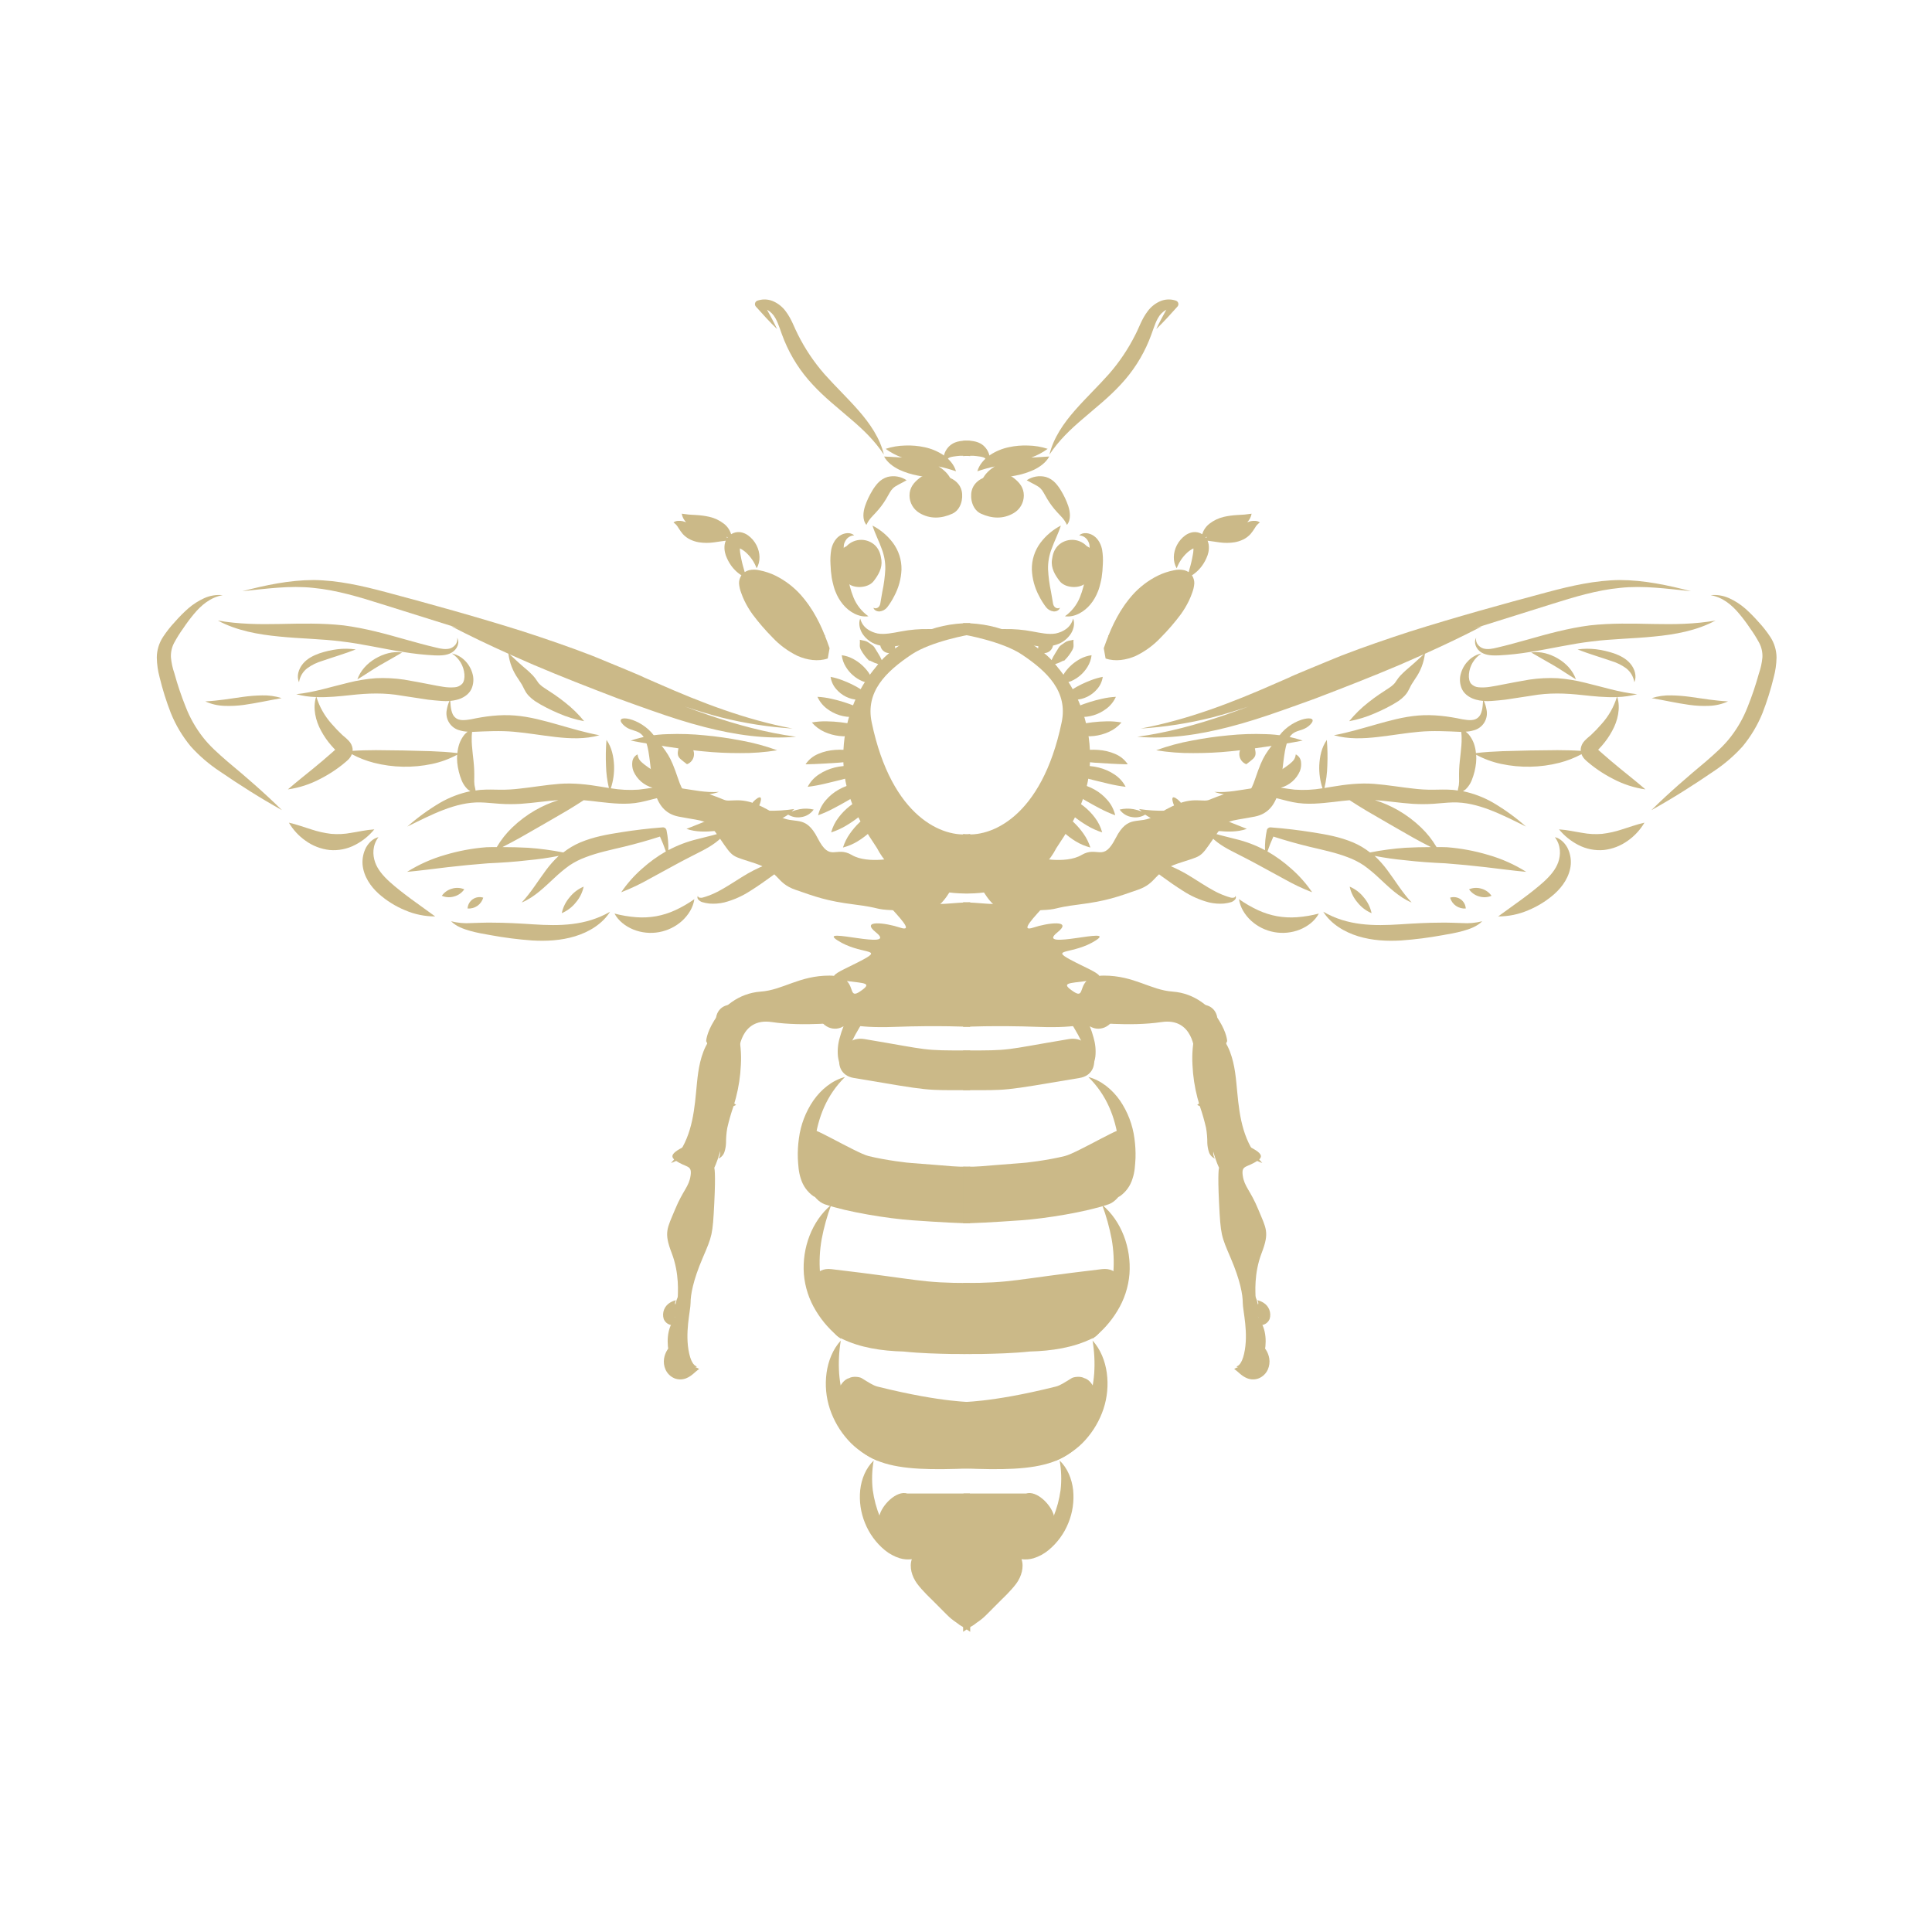 <?xml version="1.0" encoding="UTF-8"?> <svg xmlns="http://www.w3.org/2000/svg" width="600" height="600" viewBox="0 0 600 600" fill="none"><path d="M301.304 280.189C299.031 280.28 296.729 280.421 294.406 280.622C282.97 281.616 270.54 275.151 275.012 280.108C279.485 285.064 283.963 289.558 279.49 288.065C275.017 286.572 267.06 285.579 272.032 289.558C279.408 295.456 253.138 287.566 260.096 292.043C267.055 296.521 274.508 294.529 268.054 298.009C263.828 300.284 259.628 301.915 259.016 303.058C258.549 303.007 258.08 302.981 257.61 302.981C248.166 302.981 243.199 307.453 236.235 307.953C229.271 308.452 224.299 312.925 221.824 316.903C219.348 320.882 219.307 323.347 219.307 323.347C219.307 323.347 221.369 326.728 220.87 334.685C220.37 342.642 218.597 350.9 216.6 353.365C214.603 355.831 206.182 357.818 209.661 360.304C213.141 362.79 214.964 361.628 214.465 365.107C213.966 368.586 212.127 369.603 209.661 375.568C207.196 381.534 206.108 382.66 208.594 389.125C211.08 395.589 210.486 401.612 210.486 403.1C210.486 404.587 212.073 404.543 208.594 411.007C205.115 417.472 209.587 429.402 214.06 425.933C218.533 422.464 215.553 426.927 214.06 420.462C212.567 413.998 214.465 407.078 214.465 404.603C214.465 402.127 215.221 397.684 218.201 390.726C221.181 383.767 221.324 383.591 221.824 373.647C222.323 363.703 221.824 362.675 221.824 362.675C221.824 362.675 225.139 356.034 225.139 346.427C229.118 336.483 229.409 326.847 229.409 326.847C229.409 326.847 229.75 315.92 239.694 317.413C249.638 318.905 262.068 317.413 262.068 317.413C262.068 317.413 264.554 319.405 277.977 318.905C291.4 318.406 301.304 318.905 301.304 318.905C301.304 318.905 301.304 280.622 301.304 280.189ZM267.04 307.942C263.952 310.001 265.13 306.815 262.999 304.664C268.517 305.395 271.157 305.189 267.04 307.942Z" fill="#CBB988"></path><path d="M210.745 253.602C219.449 255.306 219.23 254.052 223.571 260.405C227.912 266.759 227.068 265.614 234.629 268.168C242.189 270.723 240.853 274.185 247.05 276.335C253.247 278.485 256.708 279.815 265.297 280.897C273.886 281.979 271.386 282.429 277.241 282.665C283.097 282.901 288.778 285.816 293.957 278.477C299.136 271.139 299.917 264.507 278.888 266.246C278.888 266.246 269.591 268.504 264.543 265.529C259.494 262.554 257.861 267.992 253.924 260.275C249.988 252.558 246.774 256.356 241.728 253.361C236.683 250.366 233.105 248.407 228.601 248.546C224.098 248.685 226.717 248.876 220.527 246.731C214.337 244.586 213.33 249.927 210.649 241.996C207.968 234.066 207.337 234.17 203.106 228.447C198.875 222.724 190.274 221.645 193.442 224.969C196.609 228.292 199.933 225.093 201.367 233.28C202.8 241.466 202.046 251.89 210.745 253.602Z" fill="#CBB988"></path><path d="M265.135 334.769C289.969 338.944 286.67 338.553 301.308 338.553V326.234C285.694 326.234 289.537 326.215 268.47 322.695C260.575 321.346 257.183 333.431 265.135 334.769Z" fill="#CBB988"></path><path d="M256.095 373.99C263.218 376.434 275.804 378.439 283.315 378.971C292.52 379.623 298.376 379.902 301.303 379.902V362.336C295.448 362.336 298.376 362.336 283.315 361.206C282.377 361.206 274.987 360.338 269.69 359.01C265.798 358.032 250.11 348.511 252.126 351.202C244.725 348.937 248.627 371.36 256.095 373.99Z" fill="#CBB988"></path><path d="M301.302 398.449C285.688 398.449 286.17 397.43 258.217 394.146C253.07 393.538 251.264 398.18 253.101 401.953C253.99 403.716 256.728 410.775 258.218 412.07C258.416 412.864 258.793 413.602 259.322 414.227C259.85 414.852 260.515 415.347 261.265 415.673C267.087 418.545 273.814 419.549 280.608 419.729C286.017 420.295 291.262 420.403 295.307 420.491C297.693 420.542 301.302 420.491 301.302 420.491V398.449Z" fill="#CBB988"></path><path d="M301.302 435.531C302.278 435.232 293.635 435.887 272.504 430.611C271.145 430.276 269.69 429.277 267.567 427.979C266.942 427.597 264.811 427.326 263.721 427.981C260.666 428.72 258.721 434.766 259.594 437.834C264.786 455.755 277.483 457.002 301.304 456.025L301.302 435.531Z" fill="#CBB988"></path><path d="M301.194 463.829H281.788C278.442 462.764 273.812 467.405 273.045 470.936C271.748 473.89 272.701 477.925 275.82 479.408C279.474 483.268 285.949 484.107 291.842 484.199C292.074 484.199 292.3 484.251 292.527 484.261C292.303 484.713 292.131 485.187 292.012 485.677C290.468 492.028 295.355 498.034 301.305 498.961C301.305 498.961 301.305 463.829 301.194 463.829Z" fill="#CBB988"></path><path d="M260.208 172.012C260.893 170.977 261.837 170.139 262.946 169.582L263.024 169.49C263.606 168.907 264.297 168.445 265.058 168.13C265.819 167.815 266.634 167.652 267.458 167.652C268.281 167.652 269.097 167.815 269.858 168.13C270.618 168.445 271.31 168.907 271.892 169.49C273.096 170.802 273.503 172.176 273.729 173.926C274.054 176.428 272.782 178.584 271.32 180.468C269.725 182.527 265.803 182.856 263.718 181.446L262.457 180.592C259.735 178.754 258.288 174.987 260.208 172.012Z" fill="#CBB988"></path><path d="M285.545 148.482C287.511 146.964 290.259 146.85 292.581 147.35C293.233 147.505 293.848 147.787 294.392 148.178C296.405 148.811 298.165 150.289 298.659 152.44C299.231 154.967 298.34 158.349 295.777 159.522C292.385 161.066 288.844 161.277 285.545 159.311C284.607 158.751 283.83 157.959 283.289 157.01C282.748 156.061 282.461 154.989 282.457 153.897C282.457 151.462 283.759 149.882 285.545 148.482Z" fill="#CBB988"></path><path d="M95.45 207.506C96.83 206.511 98.368 205.758 99.999 205.277C103.42 204.096 106.906 203.087 110.489 201.695C106.664 201.114 102.815 201.71 99.18 202.91C97.364 203.562 95.441 204.486 94.072 206.129C92.703 207.771 92.031 210.049 92.864 211.863C93.125 210.13 94.053 208.566 95.45 207.506Z" fill="#CBB988"></path><path d="M110.989 210.989C113.498 209.486 115.591 207.999 117.863 206.672C120.135 205.345 122.395 204.131 124.898 202.632C121.985 202.186 119.057 203.064 116.569 204.523C114.081 205.982 111.96 208.2 110.989 210.989Z" fill="#CBB988"></path><path d="M81.422 215.958C79.422 215.991 77.425 216.147 75.444 216.426C71.511 216.977 67.823 217.617 63.757 217.823C65.63 218.679 67.656 219.151 69.715 219.21C71.738 219.292 73.764 219.192 75.769 218.911C79.749 218.354 83.449 217.509 87.455 216.81C85.506 216.189 83.467 215.901 81.422 215.958Z" fill="#CBB988"></path><path d="M176.892 278.678C175.68 280.085 174.843 281.775 174.458 283.591C176.169 282.868 177.672 281.726 178.826 280.271C180.041 278.866 180.879 277.176 181.26 275.358C179.545 276.075 178.042 277.218 176.892 278.678Z" fill="#CBB988"></path><path d="M145.212 282.152C146.287 282.228 147.356 281.939 148.247 281.332C149.133 280.716 149.779 279.814 150.078 278.777C149.532 278.604 148.955 278.559 148.389 278.645C147.824 278.73 147.285 278.944 146.815 279.269C146.345 279.595 145.955 280.024 145.677 280.524C145.398 281.023 145.237 281.58 145.207 282.151L145.212 282.152Z" fill="#CBB988"></path><path d="M144.187 276.186C142.973 275.666 141.613 275.596 140.352 275.987C139.079 276.336 137.969 277.118 137.212 278.198C138.428 278.71 139.785 278.78 141.047 278.398C142.323 278.055 143.435 277.272 144.187 276.186Z" fill="#CBB988"></path><path d="M274.935 176.798C274.988 174.615 274.606 172.442 273.809 170.409C273.03 168.174 271.803 165.864 270.96 163.224C273.424 164.495 275.574 166.3 277.251 168.509C279.074 170.924 280.03 173.883 279.965 176.908C279.845 179.753 279.086 182.535 277.746 185.047C277.116 186.312 276.365 187.513 275.502 188.632C274.927 189.335 274.1 189.784 273.197 189.882C272.343 189.957 271.415 189.476 271.254 188.748C271.502 188.884 271.787 188.938 272.067 188.902C272.348 188.867 272.61 188.743 272.816 188.549C273.138 188.229 273.342 187.81 273.398 187.36C273.597 186.433 273.766 184.951 274.016 183.766C274.507 181.471 274.814 179.141 274.935 176.798Z" fill="#CBB988"></path><path d="M270.906 152.362C271.398 151.524 271.974 150.738 272.625 150.015C273.44 149.121 274.482 148.465 275.641 148.116C276.644 147.863 277.688 147.823 278.707 148.001C279.726 148.178 280.696 148.568 281.555 149.145C279.815 150.175 278.173 150.792 277.303 151.662C276.914 152.052 276.583 152.495 276.32 152.98L275.188 154.956C274.302 156.431 273.267 157.81 272.1 159.074C270.998 160.304 269.902 161.179 269.068 163.011C267.709 161.354 268.085 158.863 268.662 157.128C269.233 155.462 269.985 153.864 270.906 152.362Z" fill="#CBB988"></path><path d="M291.452 144.853C291.529 144.905 291.617 144.941 291.699 144.992C293.48 146.14 295.158 147.813 295.698 149.964C293.904 149.375 292.066 148.927 290.202 148.626C288.472 148.317 286.732 148.055 284.926 147.679C282.987 147.313 281.1 146.713 279.305 145.893C277.468 144.987 275.605 143.7 274.56 141.775L280.144 142.095C278.326 141.442 276.61 140.532 275.049 139.392C277.009 138.748 279.054 138.401 281.117 138.363C283.124 138.282 285.134 138.455 287.098 138.878C289.173 139.309 291.148 140.128 292.919 141.292C294.7 142.511 296.285 144.225 296.893 146.361C294.844 145.672 293.171 145.214 291.452 144.853Z" fill="#CBB988"></path><path d="M264.037 129.993C260.177 126.643 256.044 123.426 252.374 119.432C248.639 115.447 245.659 110.817 243.578 105.767C242.497 103.193 241.88 100.707 240.824 98.834C240.224 97.713 239.313 96.791 238.2 96.178C239.275 98.129 240.346 100.105 241.334 102.195C239.038 100.002 236.902 97.614 234.741 95.205C234.639 95.087 234.56 94.951 234.509 94.804C234.416 94.518 234.44 94.207 234.574 93.938C234.709 93.669 234.945 93.464 235.23 93.368L235.508 93.28C237.117 92.802 238.847 92.939 240.361 93.666C241.8 94.344 243.047 95.37 243.99 96.651C245.863 99.112 246.646 101.711 247.778 103.857C249.987 108.289 252.755 112.419 256.013 116.148C259.312 119.88 263.085 123.452 266.58 127.435C270.075 131.419 273.271 136 274.501 141.183C271.588 136.757 267.928 133.293 264.037 129.993Z" fill="#CBB988"></path><path d="M294.481 143.26C293.627 141.963 295.911 141.822 297.086 141.649C298.151 141.475 300.231 141.54 301.304 141.649V136.921C299.32 136.716 296.852 136.928 295.279 138.154C294.179 139.007 293.412 140.218 293.112 141.577C294.486 143.26 294.481 143.26 294.481 143.26Z" fill="#CBB988"></path><path d="M258.613 180.911C258.495 180.397 258.376 179.913 258.299 179.419C258.088 178.035 257.961 176.639 257.918 175.239C257.828 173.764 257.898 172.283 258.129 170.823C258.392 169.279 259.231 167.442 260.703 166.433C262.067 165.46 264.141 165.172 265.258 166.273C264.66 166.297 264.081 166.487 263.586 166.822C263.09 167.156 262.698 167.622 262.453 168.167C261.938 169.068 261.994 170.015 262.072 171.122C262.149 172.228 262.442 173.423 262.664 174.776L263.261 178.621C263.563 180.996 264.169 183.322 265.062 185.544C266.021 187.892 267.627 189.92 269.694 191.391C266.74 191.813 263.693 190.027 261.758 187.674C260.789 186.491 260.016 185.16 259.467 183.732C259.467 183.732 259.095 183.006 258.613 180.911Z" fill="#CBB988"></path><path d="M224.792 162.629C225.872 163.455 226.664 164.601 227.056 165.903C227.892 165.378 228.882 165.152 229.863 165.263C230.753 165.393 231.598 165.738 232.325 166.268C233.426 167.072 234.322 168.123 234.94 169.337C236.115 171.642 236.246 174.423 234.975 176.476C234.287 174.624 233.17 172.961 231.716 171.623C231.142 171.102 230.5 170.661 229.807 170.313C229.773 170.492 229.768 170.676 229.791 170.857C229.805 171.264 229.852 171.669 229.931 172.068L230.192 173.463C230.452 174.805 230.842 176.198 231.273 177.675C231.676 177.408 232.121 177.208 232.588 177.084C233.696 176.835 234.846 176.851 235.946 177.131C237.636 177.463 239.276 178.013 240.825 178.768C243.815 180.25 246.494 182.291 248.718 184.779C249.477 185.623 250.174 186.524 250.834 187.43C250.701 187.2 252.053 189.174 252.477 189.877C253.898 192.231 255.118 194.7 256.124 197.259C256.185 197.283 256.249 197.28 256.305 197.306L256.196 197.441C256.706 198.717 257.179 199.999 257.634 201.307L257.067 204.496C254.089 205.527 250.63 204.994 247.666 203.685C244.741 202.267 242.103 200.322 239.884 197.947C237.662 195.706 235.598 193.313 233.709 190.785C232.736 189.44 231.884 188.012 231.163 186.516C230.793 185.738 230.468 184.939 230.187 184.124C229.817 183.177 229.589 182.18 229.511 181.166C229.494 180.278 229.752 179.408 230.249 178.673C228.769 177.72 227.523 176.446 226.603 174.946C226.288 174.439 226.009 173.911 225.769 173.366C225.486 172.772 225.273 172.147 225.134 171.504C224.973 170.734 224.942 169.944 225.041 169.164C225.108 168.737 225.226 168.32 225.391 167.92C224.033 168.073 222.934 168.281 221.722 168.437C220.15 168.661 218.554 168.649 216.985 168.403C216.074 168.243 215.189 167.96 214.354 167.563C213.48 167.139 212.695 166.552 212.041 165.833C211.546 165.238 211.094 164.608 210.689 163.949C210.324 163.271 209.799 162.693 209.16 162.264C209.911 161.641 211.055 161.683 211.972 161.849C212.357 161.946 212.722 162.066 213.071 162.185C212.366 161.455 211.895 160.531 211.719 159.531C213.186 159.762 214.667 159.899 216.152 159.943C217.563 160.014 218.965 160.206 220.343 160.515C221.962 160.888 223.48 161.61 224.792 162.629ZM225.586 166.693C225.678 166.799 225.743 166.941 225.831 167.053C225.883 166.978 225.962 166.9 226.024 166.822C225.877 166.781 225.736 166.743 225.564 166.71L225.586 166.693Z" fill="#CBB988"></path><path d="M220.041 278.162C219.454 278.414 218.706 278.586 218.184 278.763C217.902 278.83 217.608 278.835 217.323 278.778C217.168 278.776 217.02 278.714 216.909 278.606C216.799 278.497 216.734 278.35 216.729 278.196C216.614 278.384 216.567 278.607 216.597 278.826C216.627 279.046 216.732 279.248 216.893 279.399C217.195 279.725 217.568 279.978 217.983 280.139C218.741 280.372 219.52 280.529 220.308 280.609C221.853 280.731 223.408 280.614 224.918 280.261C227.785 279.512 230.512 278.305 232.994 276.686C235.405 275.177 237.582 273.633 239.836 271.993C242.15 270.328 244.346 268.505 246.409 266.536C245.233 266.624 244.065 266.798 242.914 267.058C243.003 266.846 243.078 266.63 243.14 266.409C242.965 265.355 242.906 264.804 242.843 264.383C242.78 263.962 242.75 263.804 242.65 263.772C242.55 263.741 242.393 263.853 242.096 264.106C241.8 264.358 241.37 264.741 240.536 265.411C240.166 266.045 240.025 266.786 240.137 267.512C240.164 267.595 240.2 267.675 240.245 267.751C239.468 267.998 238.699 268.256 237.944 268.536C235.298 269.586 232.757 270.882 230.353 272.407C228 273.855 225.826 275.327 223.561 276.546C222.432 277.176 221.255 277.716 220.041 278.162Z" fill="#CBB988"></path><path d="M197.663 284.856C195.358 284.686 193.074 284.304 190.839 283.716C192.07 286.014 194.27 287.682 196.723 288.689C199.251 289.692 202.01 289.966 204.686 289.481C207.363 288.996 209.849 287.771 211.865 285.944C213.805 284.141 215.28 281.816 215.638 279.235C213.753 280.571 211.748 281.729 209.65 282.695C207.781 283.552 205.812 284.173 203.79 284.544C201.768 284.898 199.71 285.003 197.663 284.856Z" fill="#CBB988"></path><path d="M189.468 283.146C181.829 287.556 173.821 287.591 165.533 287.058C161.375 286.782 157.052 286.535 152.766 286.535C150.631 286.5 148.44 286.609 146.352 286.667C144.247 286.815 142.132 286.625 140.087 286.105C141.669 287.695 143.93 288.516 146.056 289.109C148.181 289.703 150.296 290.062 152.42 290.432C156.659 291.211 160.938 291.757 165.237 292.069C169.604 292.326 174.189 292.115 178.58 290.775C182.971 289.435 187.096 286.922 189.468 283.146Z" fill="#CBB988"></path><path d="M120.998 273.853C118.982 272.014 117.272 270.026 116.483 267.755C115.695 265.485 115.612 262.577 117.534 259.99C115.944 260.335 114.553 261.649 113.681 263.195C112.843 264.811 112.467 266.625 112.593 268.441C112.922 272.23 115.156 275.351 117.607 277.564C120.036 279.719 122.809 281.452 125.81 282.691C128.76 283.958 131.938 284.61 135.149 284.606L127.743 279.246C125.39 277.504 123.044 275.696 120.998 273.853Z" fill="#CBB988"></path><path d="M116.246 257.571C113.639 257.733 111.277 258.315 109.056 258.648C107.015 259.035 104.931 259.141 102.861 258.964C100.754 258.713 98.677 258.248 96.665 257.576C94.499 256.921 92.268 256.063 89.716 255.485C91.017 257.706 92.781 259.619 94.889 261.095C97.084 262.682 99.651 263.674 102.342 263.976C105.085 264.218 107.839 263.67 110.28 262.395C112.576 261.21 114.606 259.569 116.246 257.571Z" fill="#CBB988"></path><path d="M62.902 228.806C60.73 225.999 58.975 222.892 57.691 219.583C56.316 216.171 55.139 212.683 54.167 209.135C53.604 207.526 53.24 205.854 53.083 204.156C53.006 202.621 53.334 201.092 54.036 199.724C54.882 198.139 55.835 196.614 56.888 195.157C57.905 193.623 59.006 192.146 60.185 190.732C62.492 187.944 65.351 185.5 69.167 184.833C67.207 184.636 65.23 184.957 63.433 185.763C61.615 186.586 59.928 187.671 58.423 188.982C56.969 190.278 55.596 191.662 54.312 193.128C52.953 194.584 51.719 196.152 50.624 197.816C49.38 199.72 48.71 201.943 48.696 204.218C48.737 206.301 49.034 208.371 49.58 210.382C50.496 214.159 51.663 217.871 53.073 221.494C54.59 225.232 56.674 228.715 59.25 231.821C61.901 234.755 64.911 237.343 68.209 239.525C74.507 243.833 80.875 247.88 87.559 251.594C82.136 246.231 76.361 241.26 70.569 236.431C67.779 233.995 65.026 231.599 62.902 228.806Z" fill="#CBB988"></path><path d="M118.581 187.621L142.888 195.248C141.974 194.993 141.071 194.724 140.155 194.485C145.991 197.516 151.913 200.339 157.891 203.024C158.241 205.816 159.274 208.478 160.9 210.775C161.221 211.296 161.543 211.813 161.884 212.3C162.224 212.788 162.514 213.503 162.838 214.092C162.995 214.419 163.171 214.735 163.367 215.04C163.622 215.414 163.906 215.769 164.215 216.1C164.793 216.697 165.428 217.236 166.111 217.709C167.29 218.477 168.512 219.177 169.771 219.805C170.978 220.418 172.199 221.001 173.457 221.526C176.007 222.645 178.679 223.467 181.417 223.975C179.663 221.816 177.67 219.862 175.475 218.152C174.414 217.291 173.314 216.499 172.203 215.726L168.966 213.593C168.528 213.312 168.118 212.992 167.739 212.636C167.57 212.492 167.414 212.333 167.273 212.161C167.122 211.979 166.92 211.641 166.735 211.393C166.372 210.824 165.959 210.287 165.501 209.789C164.975 209.245 164.426 208.725 163.875 208.22C161.976 206.636 160.215 205.026 158.265 203.204C160.759 204.324 163.263 205.423 165.776 206.5C174.441 210.186 183.213 213.598 192.006 216.956L197.895 219.082L202.382 220.672C207.811 222.588 213.305 224.391 218.938 225.821C228.135 228.183 237.752 229.632 247.213 228.806C237.83 227.533 228.867 225.073 220.06 222.071C217.595 221.216 215.139 220.333 212.691 219.422C216.432 220.677 220.195 221.832 224.043 222.819C231.29 224.636 238.688 225.787 246.144 226.257C231.477 223.493 217.743 218.19 204.217 212.216C202.8 211.585 201.36 210.973 199.931 210.347C199.946 210.214 188.408 205.481 188.408 205.481C186.821 204.832 185.248 204.159 183.649 203.535C176.693 200.848 169.619 198.438 162.534 196.125C148.317 191.644 134.029 187.679 119.675 183.846C112.489 181.937 105.055 180.223 97.418 180.133C89.79 180.153 82.447 181.737 75.265 183.602C82.647 182.851 90.058 181.777 97.297 182.574C104.532 183.267 111.548 185.407 118.581 187.621Z" fill="#CBB988"></path><path d="M86.813 197.688C93.378 198.355 99.865 198.402 106.114 199.211C112.373 199.932 118.659 201.444 125.165 202.467C128.43 203.013 131.724 203.371 135.03 203.539C136.672 203.577 138.644 203.631 140.303 202.662C141.961 201.693 142.905 199.538 141.96 198.038C142.348 199.7 140.966 201.036 139.736 201.394C138.376 201.764 136.915 201.486 135.368 201.096C132.232 200.372 129.133 199.491 126.012 198.629C119.789 196.86 113.426 195.097 106.729 194.224C100.023 193.47 93.439 193.65 86.984 193.782C80.529 193.914 74.163 193.854 67.659 192.717C73.504 195.869 80.284 197.071 86.813 197.688Z" fill="#CBB988"></path><path d="M229.819 233.882C233.684 233.921 237.546 233.627 241.361 233.003C237.73 231.677 233.991 230.666 230.186 229.982C226.432 229.263 222.662 228.708 218.873 228.364C215.051 227.975 211.207 227.852 207.368 227.994C203.454 228.081 199.576 228.757 195.864 230C199.728 230.741 203.432 231.34 207.162 231.89C208.339 232.065 209.517 232.229 210.695 232.399C210.627 232.78 210.572 233.095 210.531 233.38C210.45 233.827 210.478 234.286 210.613 234.72C210.787 235.139 211.064 235.508 211.418 235.791C211.857 236.18 212.391 236.606 213.352 237.337C213.807 237.168 214.22 236.903 214.562 236.56C214.904 236.216 215.168 235.802 215.334 235.346C215.606 234.587 215.601 233.756 215.32 233C216.343 233.111 217.363 233.258 218.39 233.333C222.189 233.725 225.997 233.886 229.819 233.882Z" fill="#CBB988"></path><path d="M103.051 233.774L101.176 235.393C99.953 236.508 98.628 237.498 97.364 238.603C94.773 240.723 92.119 242.801 89.404 245.157C92.924 244.655 96.331 243.547 99.472 241.881C101.051 241.076 102.576 240.17 104.038 239.168C104.775 238.678 105.476 238.133 106.182 237.594L107.211 236.748C107.615 236.419 107.999 236.067 108.361 235.692C108.691 235.336 108.961 234.928 109.16 234.485C109.17 234.398 109.211 234.299 109.242 234.209C111.423 235.38 113.738 236.282 116.136 236.895C122.044 238.396 128.219 238.518 134.181 237.251C136.9 236.675 139.522 235.713 141.968 234.395C141.916 235.218 141.928 236.043 142.005 236.864C142.199 238.753 142.66 240.606 143.374 242.366C143.787 243.395 144.411 244.327 145.205 245.102C145.479 245.333 145.773 245.539 146.086 245.715C142.777 246.404 139.599 247.616 136.672 249.305C133.056 251.442 129.651 253.916 126.503 256.696C133.924 253.05 141.469 249.034 149.171 249.193C151.098 249.237 153.1 249.49 155.229 249.623C157.388 249.766 159.554 249.769 161.714 249.635C165.771 249.366 169.656 248.732 173.432 248.48C170.925 249.265 168.511 250.319 166.23 251.622C163.639 253.115 161.239 254.917 159.082 256.99C157.211 258.786 155.596 260.829 154.28 263.064C153.207 263.082 152.138 263.059 151.06 263.113C146.727 263.449 142.443 264.245 138.278 265.488C134.097 266.676 130.105 268.453 126.423 270.764C130.764 270.366 134.921 269.793 139.069 269.306C143.217 268.82 147.328 268.438 151.448 268.115C155.61 267.93 159.781 267.659 163.977 267.162C167.179 266.872 170.363 266.416 173.517 265.797C172.088 267.131 170.782 268.592 169.615 270.162C167.017 273.638 164.959 277.137 162.012 280.29C166.057 278.612 169.25 275.335 172.275 272.558C173.72 271.187 175.256 269.915 176.872 268.75C178.453 267.698 180.154 266.84 181.939 266.194C185.544 264.8 189.697 263.931 193.742 262.967C197.485 262.059 201.224 261.006 204.957 259.806C205.635 261.288 206.248 262.827 206.796 264.422C204.15 265.94 201.673 267.734 199.406 269.775C196.938 271.931 194.757 274.395 192.914 277.105C195.924 275.941 198.844 274.555 201.649 272.959L209.782 268.526C212.475 267.048 215.112 265.745 218.014 264.244C220.916 262.742 223.851 260.886 225.741 258.073C222.596 259.186 219.664 259.779 216.587 260.599C213.444 261.353 210.409 262.506 207.558 264.029C207.611 261.948 207.42 259.868 206.989 257.832C206.933 257.567 206.783 257.331 206.567 257.169C206.35 257.006 206.082 256.928 205.812 256.948L205.561 256.968C201.316 257.293 197.067 257.805 192.842 258.474C188.617 259.144 184.409 259.856 180.182 261.634C178.307 262.433 176.547 263.478 174.947 264.741C171.335 264.029 167.683 263.542 164.011 263.283C161.354 263.146 158.694 263.076 156.029 263.073C157.913 262.128 159.718 261.144 161.491 260.172L168.778 255.999L176.045 251.782C177.768 250.742 179.521 249.664 181.277 248.514C182.816 248.645 184.35 248.817 185.938 249.021C190.032 249.466 194.469 250.036 198.923 249.117C201.104 248.671 203.065 248.061 204.951 247.67C206.897 247.311 208.873 247.139 210.852 247.157C214.904 247.08 219.318 247.332 223.298 245.921C219.121 246.238 215.173 245.312 211.003 244.719C209.732 244.555 208.419 244.439 207.085 244.418C207.71 244.184 208.271 243.807 208.723 243.317C209.175 242.826 209.504 242.236 209.686 241.594C208.329 241.714 206.965 241.48 205.726 240.915C204.735 240.455 203.779 239.922 202.866 239.32C201.893 238.728 200.954 238.081 200.053 237.384C199.214 236.625 198.231 236.088 197.993 234.282C197.557 234.5 197.181 234.823 196.899 235.221C196.617 235.619 196.438 236.081 196.378 236.565C196.246 237.543 196.36 238.537 196.711 239.459C197.249 240.713 198.063 241.829 199.093 242.724C200.122 243.619 201.34 244.271 202.656 244.63C201.147 244.844 199.691 245.1 198.33 245.232C195.445 245.438 192.545 245.296 189.694 244.811C190.457 242.512 190.798 240.093 190.702 237.672C190.562 234.96 190.005 232.135 188.35 229.785C188.133 232.441 188.084 235.107 188.202 237.768C188.256 240.111 188.558 242.442 189.103 244.721C188.273 244.594 187.444 244.458 186.595 244.309C182.575 243.623 178.039 243.099 173.748 243.43C169.456 243.761 165.348 244.5 161.384 244.913C159.424 245.155 157.45 245.269 155.475 245.255C153.465 245.223 151.346 245.142 149.122 245.31C148.632 245.345 148.165 245.449 147.687 245.511C147.617 244.867 147.405 244.243 147.355 243.798C147.27 243.041 147.247 242.278 147.287 241.517C147.324 239.799 147.247 238.081 147.06 236.372C146.888 234.707 146.69 233.148 146.572 231.572C146.503 230.762 146.477 229.948 146.495 229.135C146.48 228.699 146.531 228.275 146.562 227.807C146.576 227.674 146.597 227.479 146.617 227.295L146.663 227.3C151.252 227.09 155.381 226.881 159.576 227.249C163.771 227.616 168.068 228.379 172.543 228.886C177.018 229.393 181.727 229.604 186.152 228.335C181.666 227.501 177.576 226.254 173.296 225.048C169.016 223.843 164.668 222.604 159.963 222.212C155.258 221.82 150.506 222.473 146.287 223.381C144.266 223.726 142.488 223.89 141.347 222.814C140.194 221.844 139.948 219.731 139.835 217.674C140.557 217.612 141.272 217.487 141.972 217.3C143.571 216.884 145.489 215.86 146.375 214.041C147.12 212.422 147.216 210.58 146.645 208.893C145.689 205.823 143.163 203.487 140.352 202.954C141.447 203.656 142.366 204.6 143.037 205.714C143.709 206.827 144.116 208.08 144.226 209.376C144.332 210.547 144.093 211.743 143.552 212.341C142.928 213.007 142.07 213.404 141.159 213.448C139.987 213.539 138.809 213.488 137.65 213.295C136.33 213.099 135.011 212.847 133.674 212.573C131.005 212.075 128.27 211.514 125.452 211.058C122.555 210.63 119.623 210.485 116.698 210.624C113.825 210.845 110.977 211.311 108.185 212.018C102.706 213.318 97.609 215.011 91.991 215.586C94.002 216.119 96.068 216.418 98.148 216.478C97.083 219.898 97.999 223.849 99.753 227.007C100.627 228.626 101.677 230.143 102.885 231.53C103.179 231.878 103.484 232.216 103.811 232.542L104.099 232.843L103.968 232.958L103.051 233.774ZM104.641 233.429C104.637 233.465 104.637 233.465 104.641 233.429ZM103.019 224.825C100.855 222.423 99.239 219.58 98.281 216.492C101.855 216.622 105.459 216.237 108.874 215.873C114.403 215.257 119.411 215.097 124.739 216.044L132.939 217.292C134.346 217.445 135.773 217.6 137.213 217.694C137.996 217.756 138.783 217.761 139.567 217.707C139.186 218.569 138.913 219.475 138.756 220.404C138.464 221.792 138.724 223.239 139.481 224.439C140.238 225.638 141.432 226.496 142.811 226.83C143.594 227.063 144.404 227.197 145.222 227.226C144.866 227.508 144.535 227.818 144.23 228.154C143.572 228.976 143.051 229.898 142.686 230.885C142.351 231.854 142.135 232.86 142.044 233.881C139.23 233.528 136.536 233.406 133.877 233.288L125.292 233.064L116.698 232.964C114.35 232.983 111.96 233.019 109.493 233.18C109.517 232.973 109.523 232.764 109.51 232.556C109.388 231.612 108.964 230.734 108.301 230.053C107.838 229.552 107.531 229.322 107.25 229.053L106.349 228.293C105.176 227.198 104.065 226.041 103.019 224.825Z" fill="#CBB988"></path><path d="M222.089 258.072C224.996 257.767 227.637 257.287 230.306 257.024C233.166 256.783 236.006 256.335 238.802 255.684C240.936 255.156 242.955 254.242 244.759 252.987C245.972 253.732 247.415 254.007 248.817 253.76C249.59 253.657 250.334 253.396 251.001 252.993C251.668 252.59 252.245 252.053 252.696 251.417C251.294 251.074 249.837 251.031 248.418 251.288C247.534 251.448 246.67 251.701 245.84 252.043C246.131 251.796 246.407 251.532 246.666 251.253C243.891 251.67 241.085 251.845 238.279 251.776C236.825 251.773 235.336 251.756 233.818 251.809C233.921 251.783 234.021 251.745 234.115 251.696C234.697 251.331 235.225 250.887 235.683 250.375C235.985 249.757 236.198 249.098 236.314 248.42C236.359 248.01 236.303 247.761 236.143 247.661C235.983 247.56 235.729 247.616 235.368 247.794C234.79 248.16 234.265 248.603 233.806 249.11C233.507 249.728 233.296 250.384 233.18 251.061C233.135 251.47 233.191 251.72 233.345 251.825C232.161 251.861 230.964 251.918 229.737 252.059C226.805 252.414 223.931 253.146 221.186 254.236L213.194 257.411C216.09 258.44 219.218 258.335 222.089 258.072Z" fill="#CBB988"></path><path d="M264.462 323.587C265.968 320.522 267.738 317.595 269.753 314.838C271.758 312.074 273.982 309.477 276.403 307.071C278.863 304.626 281.55 302.397 284.474 300.02C280.715 300.538 277.123 301.907 273.974 304.024C270.838 306.068 268.094 308.659 265.873 311.672C265.388 310.98 264.762 310.399 264.035 309.969C263.049 309.406 261.938 309.098 260.803 309.073C259.668 309.048 258.545 309.306 257.535 309.824C256.413 310.39 255.517 311.321 254.997 312.465C255.989 312.999 257.039 313.417 258.126 313.71C258.967 313.934 259.83 314.06 260.7 314.086C261.565 314.107 262.429 314.024 263.273 313.839C263.716 313.731 264.179 313.613 264.673 313.448C264.21 314.172 263.778 314.915 263.376 315.677C262.82 315.273 262.208 314.953 261.559 314.724C260.846 314.479 260.087 314.389 259.336 314.462C258.586 314.541 257.862 314.778 257.21 315.157C256.344 315.665 255.594 316.349 255.007 317.164C255.604 318.014 256.428 318.68 257.385 319.084C258.157 319.402 258.994 319.527 259.825 319.449C260.587 319.37 261.321 319.118 261.971 318.713C261.51 319.857 261.12 321.027 260.803 322.218C260.23 324.13 260.038 326.136 260.237 328.122C260.479 330.109 261.451 332.27 263.217 333.114C262.414 331.603 262.23 329.839 262.702 328.194C263.089 326.589 263.681 325.041 264.462 323.587Z" fill="#CBB988"></path><path d="M252.664 371.53C257.983 373.65 256.674 372.287 256.674 372.287C255.821 371.512 255.039 370.663 254.337 369.749C253.311 368.427 252.682 366.84 252.525 365.173C252.373 363.382 252.373 361.581 252.525 359.79C252.644 357.916 252.798 356.063 253.071 354.247C254.1 346.969 256.674 340.139 262.428 334.467C258.46 335.496 254.991 338.342 252.587 341.796C250.193 345.302 248.659 349.322 248.109 353.531C247.82 355.576 247.708 357.643 247.774 359.707C247.903 361.725 247.965 363.871 248.701 366.038C249.362 368.265 250.759 370.201 252.664 371.53Z" fill="#CBB988"></path><path d="M261.184 415.799C259.763 412.16 258.162 408.794 256.948 405.412C255.732 402.147 254.963 398.733 254.662 395.262C254.394 391.777 254.566 388.272 255.177 384.83C255.864 381.198 256.856 377.63 258.142 374.165C252.135 379.194 249.052 387.547 249.649 395.659C249.984 399.718 251.272 403.642 253.406 407.111C255.432 410.468 258.07 413.415 261.184 415.799Z" fill="#CBB988"></path><path d="M227.205 316.991C227.002 316.766 227.077 316.627 227.168 316.579C227.259 316.532 227.348 316.652 227.332 316.592C227.298 316.46 227.274 316.327 227.26 316.191C227.205 315.927 227.208 315.653 227.269 315.39C227.367 314.625 227.861 313.616 228.163 312.176C227.498 312.008 226.806 311.984 226.131 312.104C225.457 312.225 224.816 312.488 224.251 312.876C223.583 313.355 223.06 314.007 222.738 314.763C222.371 315.604 222.254 316.532 222.401 317.438C222.547 318.281 222.936 319.064 223.521 319.69C223.032 320.047 222.567 320.436 222.129 320.854C220.512 322.485 219.258 324.439 218.45 326.589C216.818 330.85 216.564 335.246 216.172 339.222C215.43 347.198 214.271 354.888 208.395 361.179C212.524 359.823 215.821 356.273 217.817 352.324C218.557 350.825 219.163 349.265 219.628 347.66C220.267 348.077 220.991 348.349 221.747 348.457C221.843 348.466 221.936 348.46 222.025 348.464C222.005 348.991 221.95 349.477 221.96 349.998C222.038 351.806 222.398 353.59 223.027 355.286C223.5 356.818 224.085 358.276 223.125 359.807C223.563 359.618 223.955 359.336 224.275 358.982C224.595 358.628 224.835 358.21 224.98 357.755C225.269 356.862 225.435 355.933 225.474 354.995C225.461 353.41 225.593 351.827 225.867 350.266C226.39 347.988 227.035 345.74 227.799 343.53C228.076 343.421 228.347 343.294 228.609 343.15C228.429 342.985 228.24 342.833 228.041 342.692C228.213 342.139 228.36 341.553 228.535 340.957C229.41 337.617 229.928 334.194 230.08 330.746C230.286 327.288 229.979 323.819 229.168 320.451C227.964 323.747 227.092 326.967 226.226 330.16L223.683 339.671C223.527 340.259 223.373 340.861 223.215 341.47C222.385 341.551 221.584 341.82 220.872 342.255C221.415 342.781 222.052 343.199 222.75 343.488C222.564 344.316 222.412 345.159 222.283 346.018L222.067 345.979C221.424 345.918 220.776 345.939 220.138 346.042C220.642 343.963 220.992 341.85 221.187 339.72C221.617 335.46 221.49 331.452 222.223 327.718C222.683 325.212 223.67 322.832 225.12 320.737C225.646 320.937 226.21 321.014 226.771 320.964C227.484 320.871 228.161 320.593 228.733 320.158C229.306 319.723 229.754 319.145 230.034 318.482C228.713 317.793 227.61 317.441 227.205 316.991Z" fill="#CBB988"></path><path d="M209.79 403.841C209.518 403.885 209.253 403.965 209.002 404.078C208.656 404.221 208.322 404.394 208.004 404.593C207.183 405.102 206.552 405.867 206.21 406.771C205.868 407.674 205.833 408.665 206.11 409.591C206.285 410.038 206.562 410.439 206.92 410.761C207.277 411.082 207.705 411.316 208.169 411.443C209.018 411.675 210.15 411.346 210.3 410.543C210.054 410.486 209.84 410.336 209.703 410.125C209.566 409.914 209.516 409.658 209.563 409.41C209.563 409.081 209.764 408.757 209.965 408.798C210.361 409.081 210.397 409.009 210.819 408.736C210.923 408.655 211.031 408.579 211.144 408.51C211.338 408.373 211.541 408.249 211.751 408.139C212.226 407.875 212.648 407.526 212.997 407.11C213.267 406.781 213.461 406.396 213.565 405.983C213.669 405.57 213.681 405.139 213.599 404.722C213.522 404.36 213.343 404.028 213.084 403.764L212.502 403.121C212.039 402.66 211.521 402.259 210.958 401.927C210.608 402.479 210.329 403.074 210.13 403.697L209.908 404.531C209.831 404.783 209.826 405.2 209.697 405.046C209.569 404.891 209.656 404.238 209.816 404.052C209.975 403.867 209.924 403.841 209.79 403.841Z" fill="#CBB988"></path><path d="M211.51 423.75C211.479 423.647 211.371 423.508 211.247 423.235C211.006 422.772 210.846 421.902 210.954 420.528C211.197 418.969 211.259 417.387 211.139 415.813C209.586 416.605 208.253 417.768 207.259 419.2C206.735 420.021 206.384 420.941 206.229 421.902C206.05 423.063 206.207 424.251 206.682 425.325C207.233 426.552 208.227 427.525 209.467 428.048C210.624 428.504 211.912 428.504 213.069 428.048C214.948 427.281 215.643 426.174 217.136 425.155C215.561 424.038 213.461 424.399 212.375 424.167C211.752 424.074 211.551 423.879 211.51 423.75Z" fill="#CBB988"></path><path d="M266.525 444.891C264.895 442.062 263.549 439.08 262.505 435.987C261.487 432.921 260.848 429.742 260.601 426.521C260.377 423.114 260.55 419.692 261.116 416.325C258.64 419.027 257.204 422.656 256.694 426.367C256.18 430.128 256.532 433.957 257.724 437.562C258.915 441.125 260.829 444.405 263.344 447.197C265.772 449.972 269.224 452.226 272.616 453.671C270.558 450.66 268.198 447.789 266.525 444.891Z" fill="#CBB988"></path><path d="M301.307 487.254C301.307 487.254 295.594 477.452 277.51 478.6C274.054 473.953 271.831 468.506 271.046 462.768C270.695 459.71 270.792 456.616 271.334 453.586C268.905 455.918 267.52 459.304 267.144 462.753C266.793 466.239 267.306 469.759 268.637 473C269.949 476.266 272.056 479.152 274.767 481.395C276.142 482.531 277.724 483.391 279.425 483.927C280.64 484.284 281.916 484.385 283.172 484.226C282.328 486.681 283.203 489.604 284.793 491.787C286.502 494.082 289.212 496.611 289.212 496.611C291.163 498.563 292.139 499.566 294.091 501.504C296.043 503.442 296.715 503.568 297.994 504.633C299.178 505.297 301.307 506.771 301.307 506.771V487.254Z" fill="#CBB988"></path><path d="M301.306 277.439C301.306 277.439 280.427 278.99 272.354 263.376C265.789 253.618 261.886 245.981 261.886 235.076C261.886 224.171 265.852 214.237 272.354 206.776C279.67 198.38 289.606 193.514 301.306 193.514V197.061C301.306 197.061 289.343 199.084 283.096 203.255C275.049 208.628 268.734 214.843 270.708 224.315C276.902 254.047 293.007 260.241 301.306 259.003V277.439Z" fill="#CBB988"></path><path d="M270.023 234.739C268.353 234.009 266.63 233.486 264.9 233.187C263.035 232.858 261.179 232.757 259.377 232.887C257.53 233.009 255.77 233.422 254.165 234.111C252.504 234.794 251.132 235.913 250.176 237.364C252.13 237.354 253.804 237.232 255.488 237.162L260.446 236.859C262.099 236.734 263.769 236.574 265.456 236.311C267.037 236.069 268.561 235.674 270.007 235.132C269.978 236.237 269.925 237.343 269.963 238.46C269.973 238.66 269.989 238.874 269.998 239.081C268.31 238.395 266.564 237.988 264.842 237.878C260.938 237.625 257.274 238.538 254.338 240.494C252.845 241.466 251.65 242.783 250.834 244.355C252.623 244.133 254.381 243.816 256.099 243.405L260.917 242.24L265.698 240.991C267.095 240.586 268.528 240.173 270.005 239.616C270.078 240.838 270.305 242.076 270.681 243.301C268.904 243.023 267.15 243.049 265.499 243.377C263.688 243.731 261.992 244.353 260.463 245.224C258.93 246.087 257.583 247.194 256.466 248.508C255.306 249.827 254.492 251.42 254.075 253.188C255.716 252.588 257.299 251.885 258.814 251.081C260.253 250.335 261.655 249.558 263.036 248.763C264.416 247.969 265.786 247.165 267.155 246.321C268.379 245.536 269.622 244.728 270.855 243.736C270.936 243.956 270.994 244.176 271.088 244.396C271.423 245.134 271.804 245.858 272.228 246.565C270.818 246.797 269.471 247.193 268.215 247.746C265.074 249.139 262.412 251.235 260.408 253.894C259.363 255.251 258.591 256.808 258.122 258.506C259.801 257.973 261.382 257.256 262.84 256.367C264.235 255.537 265.565 254.621 266.822 253.623C268.084 252.631 269.274 251.56 270.387 250.416C271.265 249.509 272.068 248.534 272.79 247.497C273.29 248.266 273.834 249.012 274.421 249.731C274.589 249.946 274.787 250.141 274.966 250.351C274.823 250.339 274.686 250.359 274.565 250.41C274.444 250.461 274.342 250.541 274.268 250.645C271.458 251.764 268.963 253.387 266.891 255.443C265.791 256.502 264.799 257.662 263.923 258.913C263.003 260.213 262.286 261.657 261.791 263.208C263.419 262.78 264.941 262.137 266.321 261.293C267.648 260.486 268.884 259.564 270.018 258.534C272.363 256.5 274.21 253.984 275.464 251.113L275.521 250.975C277.827 253.641 280.631 255.879 283.73 257.526C282.161 255.712 280.685 253.83 279.311 251.89C279.311 251.89 276.219 246.974 275.847 246.274C275.393 245.444 275.019 244.587 274.732 243.716C274.239 242.279 274.142 240.823 274.091 239.087C274.107 239.612 270.376 220.39 270.023 234.739ZM278.732 251.07C278.117 250.166 277.521 249.253 276.972 248.327L276.219 246.974C276.219 246.974 277.724 245.455 278.732 251.07Z" fill="#CBB988"></path><path d="M296.723 195.374C294.343 197.133 291.472 198.039 288.734 198.672C286.332 199.217 284.085 199.622 281.79 200.07C280.126 202.3 278.378 204.335 276.94 206.437C275.35 208.743 270.505 211.949 269.804 214.684C269.093 217.559 269.287 223.101 268.913 226.043C268.717 227.551 268.806 229.056 268.584 230.511C268.363 231.967 269.156 233.967 269.804 235.467C268.392 234.587 269.391 229.011 269.088 227.415C269.062 227.243 269.049 227.085 269.024 226.918C267.88 227.607 266.633 228.094 265.334 228.36C262.213 228.99 258.979 228.622 256.066 227.305C254.558 226.637 253.212 225.634 252.125 224.368C253.674 224.093 255.245 223.976 256.816 224.02C258.242 224.042 259.665 224.137 261.082 224.306C262.489 224.469 263.888 224.693 265.321 225.005C266.539 225.27 267.739 225.617 268.913 226.043C268.772 224.904 268.665 223.787 268.606 222.64C268.606 222.354 268.606 222.064 268.584 221.76C267.507 222.261 266.351 222.559 265.172 222.64C262.162 222.836 259.183 221.919 256.769 220.054C255.52 219.109 254.522 217.854 253.869 216.405C255.326 216.48 256.775 216.683 258.198 217.012C259.504 217.302 260.758 217.632 261.965 218.014C263.172 218.397 264.4 218.819 265.65 219.333C266.597 219.733 267.565 220.138 268.589 220.692C268.58 219.473 268.637 218.255 268.759 217.042C268.029 217.244 267.276 217.34 266.52 217.328C265.212 217.284 263.927 216.962 262.746 216.383C261.564 215.803 260.511 214.979 259.653 213.96C258.739 212.908 258.146 211.602 257.947 210.205C259.176 210.441 260.383 210.785 261.555 211.234C262.604 211.625 263.573 212.048 264.541 212.514C265.509 212.98 266.413 213.494 267.373 214.088C267.898 214.426 268.439 214.778 268.998 215.183C269.123 214.424 269.285 213.673 269.484 212.931C269.557 212.654 269.672 212.386 269.757 212.109C269.07 211.987 268.397 211.791 267.748 211.524C266.704 211.071 265.733 210.455 264.869 209.7C264.003 208.945 263.258 208.055 262.66 207.061C261.992 205.979 261.566 204.756 261.414 203.482C262.623 203.64 263.795 204.015 264.878 204.59C266.808 205.604 268.478 207.073 269.753 208.877C270.013 209.264 270.261 209.669 270.495 210.1C271.094 208.726 271.852 207.431 272.752 206.244C271.965 206.018 271.203 205.709 270.478 205.32C269.351 204.696 270.669 205.934 269.753 205.012C268.831 204.096 268.043 203.048 267.411 201.899C266.721 200.671 267.171 200.096 267.017 198.686C268.32 199.047 268.674 198.831 269.804 199.591C271.865 200.96 271.282 200.722 272.658 202.814C273.108 203.514 273.505 204.249 273.844 205.012C274.078 204.762 274.27 204.48 274.539 204.252C275.055 203.75 275.597 203.293 276.147 202.854C275.947 202.834 275.749 202.802 275.554 202.757C275.063 202.65 274.609 202.409 274.241 202.058C273.872 201.708 273.602 201.261 273.46 200.765C273.434 200.677 273.413 200.58 273.391 200.488C272.764 200.354 272.149 200.165 271.553 199.921C270.022 199.263 268.714 198.152 267.795 196.729C266.942 195.33 266.558 193.523 267.147 192.107C267.91 195.027 270.367 196.254 272.534 196.733C274.743 197.124 277.226 196.575 279.917 196.078C282.704 195.552 285.534 195.313 288.367 195.366C291.144 195.352 293.818 195.436 296.723 195.374ZM279.785 200.444C279.192 200.545 278.578 200.629 277.947 200.69C277.994 200.956 278.013 201.225 278.002 201.495C278.582 201.126 279.179 200.769 279.785 200.444Z" fill="#CBB988"></path><path d="M299.112 280.189C301.385 280.28 303.687 280.421 306.01 280.622C317.447 281.616 329.876 275.151 325.404 280.108C320.931 285.064 316.453 289.558 320.926 288.065C325.399 286.572 333.356 285.579 328.384 289.558C321.008 295.456 347.278 287.566 340.32 292.043C333.361 296.521 325.908 294.529 332.362 298.009C336.588 300.284 340.788 301.915 341.4 303.058C341.867 303.007 342.336 302.981 342.806 302.981C352.25 302.981 357.217 307.453 364.181 307.953C371.145 308.452 376.117 312.925 378.592 316.903C381.068 320.882 381.109 323.347 381.109 323.347C381.109 323.347 379.047 326.728 379.547 334.685C380.046 342.642 381.819 350.9 383.816 353.365C385.813 355.831 394.234 357.818 390.755 360.304C387.275 362.79 385.452 361.628 385.951 365.107C386.45 368.586 388.289 369.603 390.755 375.568C393.22 381.534 394.308 382.66 391.822 389.125C389.336 395.589 389.93 401.612 389.93 403.1C389.93 404.587 388.343 404.543 391.822 411.007C395.301 417.472 390.829 429.402 386.356 425.933C381.883 422.464 384.863 426.927 386.356 420.462C387.849 413.998 385.951 407.078 385.951 404.603C385.951 402.127 385.195 397.684 382.215 390.726C379.235 383.767 379.092 383.591 378.592 373.647C378.093 363.703 378.592 362.675 378.592 362.675C378.592 362.675 375.277 356.034 375.277 346.427C371.298 336.483 371.007 326.847 371.007 326.847C371.007 326.847 370.666 315.92 360.722 317.413C350.778 318.905 338.348 317.413 338.348 317.413C338.348 317.413 335.862 319.405 322.439 318.905C309.016 318.406 299.112 318.905 299.112 318.905C299.112 318.905 299.112 280.622 299.112 280.189ZM333.376 307.942C336.464 310.001 335.286 306.815 337.417 304.664C331.899 305.395 329.259 305.189 333.376 307.942Z" fill="#CBB988"></path><path d="M389.669 253.602C380.965 255.306 381.184 254.052 376.843 260.405C372.502 266.759 373.346 265.614 365.786 268.168C358.225 270.723 359.561 274.185 353.364 276.335C347.167 278.485 343.706 279.815 335.117 280.897C326.528 281.979 329.028 282.429 323.173 282.665C317.317 282.901 311.636 285.816 306.457 278.477C301.278 271.139 300.497 264.507 321.526 266.246C321.526 266.246 330.823 268.504 335.871 265.529C340.92 262.554 342.554 267.992 346.49 260.275C350.426 252.558 353.64 256.356 358.686 253.361C363.731 250.366 367.309 248.407 371.813 248.546C376.316 248.685 373.697 248.876 379.887 246.731C386.077 244.586 387.084 249.927 389.765 241.996C392.446 234.066 393.077 234.17 397.308 228.447C401.539 222.724 410.14 221.645 406.973 224.969C403.805 228.292 400.481 225.093 399.047 233.28C397.614 241.466 398.368 251.89 389.669 253.602Z" fill="#CBB988"></path><path d="M335.281 334.769C310.447 338.944 313.746 338.553 299.108 338.553V326.234C314.722 326.234 310.879 326.215 331.946 322.695C339.841 321.346 343.233 333.431 335.281 334.769Z" fill="#CBB988"></path><path d="M344.319 373.992C337.196 376.436 324.61 378.441 317.099 378.973C307.894 379.625 302.038 379.904 299.111 379.904V362.338C304.966 362.338 302.038 362.338 317.099 361.208C318.037 361.208 325.427 360.34 330.724 359.012C334.616 358.034 350.304 348.513 348.288 351.204C355.69 348.939 351.787 371.362 344.319 373.992Z" fill="#CBB988"></path><path d="M299.114 398.446C314.728 398.446 314.246 397.427 342.199 394.143C347.346 393.535 349.152 398.177 347.315 401.95C346.426 403.713 343.688 410.772 342.198 412.067C342 412.861 341.623 413.599 341.094 414.224C340.566 414.849 339.901 415.344 339.151 415.67C333.329 418.542 326.602 419.546 319.808 419.726C314.399 420.292 309.154 420.4 305.109 420.488C302.724 420.539 299.114 420.488 299.114 420.488V398.446Z" fill="#CBB988"></path><path d="M299.114 435.529C298.138 435.23 306.781 435.885 327.912 430.609C329.271 430.274 330.726 429.275 332.849 427.977C333.474 427.595 335.605 427.324 336.695 427.979C339.75 428.718 341.695 434.764 340.822 437.832C335.63 455.753 322.933 457 299.112 456.023L299.114 435.529Z" fill="#CBB988"></path><path d="M299.22 463.827H318.627C321.972 462.762 326.602 467.403 327.369 470.934C328.666 473.888 327.714 477.923 324.594 479.406C320.94 483.266 314.465 484.105 308.572 484.198C308.34 484.198 308.114 484.249 307.887 484.259C308.111 484.711 308.283 485.185 308.402 485.675C309.946 492.026 305.059 498.032 299.109 498.959C299.109 498.959 299.109 463.827 299.22 463.827Z" fill="#CBB988"></path><path d="M340.206 172.012C339.521 170.977 338.577 170.139 337.468 169.582L337.39 169.49C336.808 168.907 336.117 168.445 335.356 168.13C334.595 167.815 333.78 167.652 332.956 167.652C332.133 167.652 331.317 167.815 330.557 168.13C329.796 168.445 329.104 168.907 328.522 169.49C327.318 170.802 326.911 172.176 326.685 173.926C326.361 176.428 327.632 178.584 329.094 180.468C330.689 182.527 334.611 182.856 336.696 181.446L337.957 180.592C340.679 178.754 342.126 174.987 340.206 172.012Z" fill="#CBB988"></path><path d="M314.871 148.482C312.905 146.964 310.157 146.85 307.835 147.35C307.183 147.505 306.568 147.787 306.024 148.178C304.011 148.811 302.251 150.289 301.757 152.44C301.185 154.967 302.076 158.349 304.639 159.522C308.031 161.066 311.572 161.277 314.871 159.311C315.809 158.751 316.586 157.959 317.127 157.01C317.668 156.061 317.955 154.989 317.959 153.897C317.959 151.462 316.657 149.882 314.871 148.482Z" fill="#CBB988"></path><path d="M504.966 207.506C503.586 206.511 502.048 205.758 500.417 205.277C496.996 204.096 493.51 203.087 489.927 201.695C493.752 201.114 497.601 201.71 501.236 202.91C503.052 203.562 504.975 204.486 506.344 206.129C507.713 207.771 508.385 210.049 507.552 211.863C507.291 210.13 506.363 208.566 504.966 207.506Z" fill="#CBB988"></path><path d="M489.427 210.989C486.918 209.486 484.826 207.999 482.554 206.672C480.282 205.345 478.022 204.131 475.519 202.632C478.432 202.186 481.359 203.064 483.847 204.523C486.336 205.982 488.456 208.2 489.427 210.989Z" fill="#CBB988"></path><path d="M518.993 215.958C520.994 215.991 522.991 216.147 524.972 216.426C528.905 216.977 532.593 217.617 536.659 217.823C534.786 218.679 532.76 219.151 530.701 219.21C528.678 219.292 526.652 219.192 524.647 218.911C520.667 218.354 516.967 217.509 512.961 216.81C514.91 216.189 516.949 215.901 518.993 215.958Z" fill="#CBB988"></path><path d="M423.524 278.68C424.736 280.087 425.573 281.777 425.958 283.593C424.247 282.87 422.744 281.728 421.59 280.273C420.375 278.868 419.537 277.178 419.156 275.36C420.871 276.077 422.374 277.22 423.524 278.68Z" fill="#CBB988"></path><path d="M455.203 282.152C454.128 282.228 453.058 281.939 452.168 281.332C451.282 280.716 450.636 279.814 450.337 278.777C450.882 278.604 451.46 278.559 452.025 278.645C452.591 278.73 453.129 278.944 453.6 279.269C454.07 279.595 454.459 280.024 454.738 280.524C455.017 281.023 455.177 281.58 455.208 282.151L455.203 282.152Z" fill="#CBB988"></path><path d="M456.229 276.186C457.443 275.666 458.802 275.596 460.064 275.987C461.336 276.336 462.447 277.118 463.204 278.198C461.987 278.71 460.631 278.78 459.368 278.398C458.093 278.055 456.981 277.272 456.229 276.186Z" fill="#CBB988"></path><path d="M325.481 176.798C325.428 174.615 325.81 172.442 326.607 170.409C327.386 168.174 328.613 165.864 329.456 163.224C326.992 164.495 324.842 166.3 323.165 168.509C321.342 170.924 320.386 173.883 320.451 176.908C320.571 179.753 321.33 182.535 322.67 185.047C323.3 186.312 324.051 187.513 324.914 188.632C325.489 189.335 326.316 189.784 327.219 189.882C328.073 189.957 329.001 189.476 329.162 188.748C328.914 188.884 328.629 188.938 328.349 188.902C328.068 188.867 327.806 188.743 327.6 188.549C327.278 188.229 327.074 187.81 327.018 187.36C326.819 186.433 326.65 184.951 326.4 183.766C325.909 181.471 325.602 179.141 325.481 176.798Z" fill="#CBB988"></path><path d="M329.508 152.362C329.016 151.524 328.44 150.738 327.789 150.015C326.974 149.121 325.932 148.465 324.773 148.116C323.77 147.863 322.726 147.823 321.707 148.001C320.688 148.178 319.718 148.568 318.859 149.145C320.599 150.175 322.241 150.792 323.111 151.662C323.5 152.052 323.831 152.495 324.094 152.98L325.226 154.956C326.112 156.431 327.147 157.81 328.314 159.074C329.416 160.304 330.512 161.179 331.346 163.011C332.705 161.354 332.329 158.863 331.752 157.128C331.181 155.462 330.429 153.864 329.508 152.362Z" fill="#CBB988"></path><path d="M308.964 144.853C308.887 144.905 308.799 144.941 308.717 144.992C306.936 146.14 305.258 147.813 304.718 149.964C306.512 149.375 308.35 148.927 310.214 148.626C311.944 148.317 313.684 148.055 315.49 147.679C317.429 147.313 319.316 146.713 321.111 145.893C322.948 144.987 324.811 143.7 325.856 141.775L320.272 142.095C322.09 141.442 323.806 140.532 325.367 139.392C323.407 138.748 321.362 138.401 319.299 138.363C317.292 138.282 315.282 138.455 313.318 138.878C311.243 139.309 309.268 140.128 307.497 141.292C305.716 142.511 304.131 144.225 303.523 146.361C305.572 145.672 307.245 145.214 308.964 144.853Z" fill="#CBB988"></path><path d="M336.377 129.993C340.237 126.643 344.37 123.426 348.04 119.432C351.775 115.447 354.755 110.817 356.836 105.767C357.917 103.193 358.534 100.707 359.59 98.834C360.19 97.713 361.101 96.791 362.215 96.178C361.139 98.129 360.068 100.105 359.08 102.195C361.376 100.002 363.512 97.614 365.673 95.205C365.775 95.087 365.854 94.951 365.905 94.804C365.998 94.518 365.975 94.207 365.84 93.938C365.705 93.669 365.469 93.464 365.184 93.368L364.906 93.28C363.297 92.802 361.567 92.939 360.053 93.666C358.614 94.344 357.367 95.37 356.424 96.651C354.551 99.112 353.768 101.711 352.636 103.857C350.427 108.289 347.659 112.419 344.401 116.148C341.102 119.88 337.329 123.452 333.834 127.435C330.339 131.419 327.143 136 325.913 141.183C328.826 136.757 332.486 133.293 336.377 129.993Z" fill="#CBB988"></path><path d="M305.935 143.26C306.789 141.963 304.505 141.822 303.33 141.649C302.265 141.475 300.185 141.54 299.112 141.649V136.921C301.096 136.716 303.564 136.928 305.137 138.154C306.237 139.007 307.004 140.218 307.304 141.577C305.93 143.26 305.935 143.26 305.935 143.26Z" fill="#CBB988"></path><path d="M341.803 180.911C341.921 180.397 342.04 179.913 342.117 179.419C342.328 178.035 342.455 176.639 342.498 175.239C342.588 173.764 342.518 172.283 342.287 170.823C342.024 169.279 341.185 167.442 339.713 166.433C338.349 165.46 336.275 165.172 335.158 166.273C335.756 166.297 336.335 166.487 336.83 166.822C337.326 167.156 337.718 167.622 337.963 168.167C338.478 169.068 338.422 170.015 338.344 171.122C338.267 172.228 337.974 173.423 337.752 174.776L337.155 178.621C336.853 180.996 336.247 183.322 335.354 185.544C334.395 187.892 332.789 189.92 330.722 191.391C333.676 191.813 336.723 190.027 338.658 187.674C339.627 186.491 340.4 185.16 340.949 183.732C340.949 183.732 341.321 183.006 341.803 180.911Z" fill="#CBB988"></path><path d="M375.624 162.631C374.544 163.457 373.752 164.603 373.36 165.905C372.524 165.38 371.534 165.154 370.553 165.265C369.663 165.395 368.818 165.74 368.091 166.27C366.99 167.074 366.094 168.125 365.476 169.339C364.301 171.644 364.17 174.425 365.441 176.478C366.129 174.626 367.246 172.963 368.7 171.625C369.274 171.104 369.916 170.663 370.609 170.315C370.643 170.494 370.648 170.678 370.625 170.859C370.611 171.266 370.564 171.671 370.485 172.07L370.224 173.465C369.964 174.807 369.574 176.2 369.143 177.677C368.74 177.41 368.295 177.21 367.828 177.086C366.72 176.837 365.57 176.853 364.47 177.133C362.78 177.465 361.14 178.015 359.592 178.77C356.601 180.252 353.922 182.293 351.698 184.781C350.939 185.625 350.242 186.526 349.582 187.432C349.715 187.202 348.363 189.176 347.939 189.878C346.518 192.233 345.298 194.702 344.292 197.261C344.231 197.285 344.167 197.282 344.111 197.308L344.22 197.443C343.71 198.719 343.237 200 342.782 201.309L343.349 204.498C346.327 205.529 349.786 204.996 352.75 203.687C355.675 202.269 358.313 200.324 360.533 197.949C362.755 195.708 364.818 193.315 366.707 190.787C367.68 189.442 368.532 188.014 369.253 186.518C369.623 185.739 369.948 184.941 370.229 184.126C370.599 183.178 370.827 182.182 370.905 181.167C370.922 180.28 370.664 179.41 370.167 178.675C371.647 177.722 372.893 176.448 373.813 174.948C374.128 174.441 374.407 173.913 374.647 173.368C374.93 172.773 375.143 172.149 375.282 171.506C375.443 170.736 375.474 169.946 375.375 169.166C375.308 168.739 375.19 168.322 375.025 167.922C376.383 168.075 377.482 168.283 378.694 168.439C380.266 168.662 381.862 168.651 383.431 168.405C384.342 168.245 385.227 167.962 386.062 167.565C386.936 167.141 387.721 166.553 388.375 165.835C388.87 165.24 389.322 164.61 389.727 163.951C390.092 163.273 390.617 162.695 391.256 162.266C390.505 161.643 389.361 161.685 388.444 161.851C388.059 161.948 387.694 162.068 387.345 162.187C388.05 161.457 388.521 160.533 388.697 159.533C387.23 159.764 385.749 159.901 384.264 159.945C382.853 160.016 381.451 160.208 380.073 160.517C378.454 160.89 376.936 161.612 375.624 162.631ZM374.83 166.695C374.738 166.801 374.674 166.943 374.585 167.055C374.533 166.98 374.454 166.902 374.392 166.824C374.539 166.783 374.68 166.745 374.852 166.712L374.83 166.695Z" fill="#CBB988"></path><path d="M380.375 278.162C380.962 278.414 381.71 278.586 382.232 278.763C382.514 278.83 382.808 278.835 383.093 278.778C383.248 278.776 383.396 278.714 383.507 278.606C383.617 278.497 383.682 278.35 383.687 278.196C383.802 278.384 383.849 278.607 383.819 278.826C383.789 279.046 383.684 279.248 383.523 279.399C383.221 279.725 382.848 279.978 382.433 280.139C381.675 280.372 380.897 280.529 380.108 280.609C378.563 280.731 377.008 280.614 375.498 280.261C372.631 279.512 369.904 278.305 367.422 276.686C365.011 275.177 362.834 273.633 360.58 271.993C358.266 270.328 356.07 268.505 354.007 266.536C355.183 266.624 356.351 266.798 357.502 267.058C357.413 266.846 357.338 266.63 357.276 266.409C357.451 265.355 357.51 264.804 357.573 264.383C357.636 263.962 357.666 263.804 357.766 263.772C357.866 263.741 358.023 263.853 358.32 264.106C358.616 264.358 359.046 264.741 359.88 265.411C360.25 266.045 360.391 266.786 360.279 267.512C360.252 267.595 360.216 267.675 360.171 267.751C360.948 267.998 361.717 268.256 362.472 268.536C365.118 269.586 367.659 270.882 370.063 272.407C372.416 273.855 374.59 275.327 376.855 276.546C377.984 277.176 379.161 277.716 380.375 278.162Z" fill="#CBB988"></path><path d="M402.753 284.856C405.058 284.686 407.342 284.304 409.577 283.716C408.346 286.014 406.146 287.682 403.693 288.689C401.165 289.692 398.406 289.966 395.73 289.481C393.053 288.996 390.567 287.771 388.551 285.944C386.611 284.141 385.136 281.816 384.778 279.235C386.663 280.571 388.668 281.729 390.766 282.695C392.635 283.552 394.604 284.173 396.626 284.544C398.648 284.898 400.706 285.003 402.753 284.856Z" fill="#CBB988"></path><path d="M410.946 283.146C418.585 287.556 426.593 287.591 434.881 287.058C439.039 286.782 443.361 286.535 447.648 286.535C449.782 286.5 451.974 286.609 454.061 286.667C456.166 286.815 458.282 286.625 460.327 286.105C458.745 287.695 456.483 288.516 454.358 289.109C452.232 289.703 450.118 290.062 447.994 290.432C443.754 291.211 439.476 291.757 435.177 292.069C430.809 292.326 426.225 292.115 421.834 290.775C417.443 289.435 413.318 286.922 410.946 283.146Z" fill="#CBB988"></path><path d="M479.418 273.853C481.434 272.014 483.144 270.026 483.933 267.755C484.721 265.485 484.804 262.577 482.882 259.99C484.472 260.335 485.863 261.649 486.735 263.195C487.573 264.811 487.949 266.625 487.823 268.441C487.494 272.23 485.26 275.351 482.809 277.564C480.38 279.719 477.607 281.452 474.606 282.691C471.656 283.958 468.478 284.61 465.267 284.606L472.673 279.246C475.026 277.504 477.372 275.696 479.418 273.853Z" fill="#CBB988"></path><path d="M484.169 257.571C486.775 257.733 489.137 258.315 491.358 258.648C493.399 259.035 495.483 259.141 497.553 258.964C499.66 258.713 501.737 258.248 503.749 257.576C505.915 256.921 508.146 256.063 510.698 255.485C509.397 257.706 507.633 259.619 505.525 261.095C503.33 262.682 500.763 263.674 498.072 263.976C495.329 264.218 492.575 263.67 490.134 262.395C487.838 261.21 485.808 259.569 484.169 257.571Z" fill="#CBB988"></path><path d="M537.514 228.806C539.686 225.999 541.441 222.892 542.725 219.583C544.1 216.171 545.277 212.683 546.249 209.135C546.812 207.526 547.176 205.854 547.333 204.156C547.41 202.621 547.082 201.092 546.38 199.724C545.534 198.139 544.581 196.614 543.528 195.157C542.511 193.623 541.41 192.146 540.231 190.732C537.924 187.944 535.065 185.5 531.249 184.833C533.209 184.636 535.186 184.957 536.983 185.763C538.801 186.586 540.489 187.671 541.993 188.982C543.447 190.278 544.82 191.662 546.104 193.128C547.463 194.584 548.697 196.152 549.792 197.816C551.036 199.72 551.706 201.943 551.72 204.218C551.679 206.301 551.382 208.371 550.837 210.382C549.92 214.159 548.753 217.871 547.343 221.494C545.826 225.232 543.742 228.715 541.166 231.821C538.515 234.755 535.505 237.343 532.207 239.525C525.909 243.833 519.541 247.88 512.857 251.594C518.279 246.231 524.055 241.26 529.847 236.431C532.637 233.995 535.39 231.599 537.514 228.806Z" fill="#CBB988"></path><path d="M481.835 187.622L457.528 195.25C458.443 194.995 459.346 194.726 460.262 194.487C454.425 197.518 448.504 200.341 442.526 203.026C442.176 205.818 441.142 208.48 439.516 210.777C439.195 211.298 438.873 211.815 438.533 212.302C438.192 212.79 437.902 213.505 437.578 214.094C437.422 214.421 437.245 214.737 437.049 215.042C436.794 215.416 436.511 215.771 436.202 216.102C435.624 216.699 434.989 217.238 434.306 217.711C433.127 218.479 431.904 219.179 430.645 219.807C429.438 220.42 428.218 221.003 426.96 221.528C424.409 222.647 421.738 223.469 418.999 223.977C420.753 221.818 422.747 219.864 424.942 218.154C426.003 217.293 427.102 216.501 428.214 215.728L431.451 213.595C431.888 213.314 432.299 212.994 432.678 212.638C432.846 212.494 433.002 212.335 433.144 212.163C433.295 211.981 433.496 211.643 433.681 211.395C434.045 210.825 434.458 210.289 434.915 209.791C435.441 209.247 435.99 208.727 436.541 208.222C438.44 206.638 440.201 205.028 442.152 203.206C439.657 204.326 437.154 205.425 434.641 206.502C425.976 210.188 417.204 213.6 408.41 216.958L402.522 219.084L398.035 220.674C392.605 222.59 387.111 224.393 381.478 225.823C372.281 228.185 362.664 229.634 353.204 228.808C362.586 227.535 371.55 225.075 380.356 222.073C382.821 221.218 385.278 220.335 387.726 219.424C383.984 220.679 380.222 221.834 376.374 222.821C369.127 224.638 361.729 225.789 354.273 226.259C368.94 223.495 382.673 218.192 396.199 212.218C397.617 211.587 399.057 210.975 400.485 210.349C400.471 210.216 412.009 205.483 412.009 205.483C413.595 204.834 415.168 204.161 416.768 203.537C423.724 200.849 430.798 198.439 437.883 196.127C452.099 191.646 466.387 187.681 480.741 183.848C487.927 181.938 495.362 180.224 502.999 180.135C510.627 180.155 517.97 181.738 525.151 183.604C517.77 182.853 510.358 181.779 503.119 182.576C495.884 183.269 488.868 185.408 481.835 187.622Z" fill="#CBB988"></path><path d="M513.603 197.688C507.038 198.355 500.551 198.402 494.302 199.211C488.043 199.932 481.757 201.444 475.251 202.467C471.986 203.013 468.692 203.371 465.386 203.539C463.744 203.577 461.772 203.631 460.113 202.662C458.455 201.693 457.511 199.538 458.456 198.038C458.068 199.7 459.45 201.036 460.68 201.394C462.04 201.764 463.501 201.486 465.048 201.096C468.184 200.372 471.283 199.491 474.404 198.629C480.627 196.86 486.99 195.097 493.687 194.224C500.393 193.47 506.977 193.65 513.432 193.782C519.887 193.914 526.253 193.854 532.757 192.717C526.912 195.869 520.132 197.071 513.603 197.688Z" fill="#CBB988"></path><path d="M370.597 233.882C366.732 233.921 362.87 233.627 359.055 233.003C362.687 231.677 366.425 230.666 370.23 229.982C373.984 229.263 377.754 228.708 381.543 228.364C385.365 227.975 389.209 227.852 393.048 227.994C396.962 228.081 400.84 228.757 404.552 230C400.688 230.741 396.984 231.34 393.254 231.89C392.077 232.065 390.899 232.229 389.721 232.399C389.789 232.78 389.844 233.095 389.885 233.38C389.966 233.827 389.938 234.286 389.803 234.72C389.629 235.139 389.352 235.508 388.998 235.791C388.559 236.18 388.025 236.606 387.064 237.337C386.609 237.168 386.196 236.903 385.854 236.56C385.512 236.216 385.248 235.802 385.082 235.346C384.81 234.587 384.815 233.756 385.096 233C384.073 233.111 383.053 233.258 382.026 233.333C378.227 233.725 374.419 233.886 370.597 233.882Z" fill="#CBB988"></path><path d="M497.364 233.774L499.238 235.393C500.462 236.508 501.786 237.498 503.05 238.603C505.641 240.723 508.295 242.801 511.01 245.157C507.49 244.655 504.083 243.547 500.942 241.881C499.363 241.076 497.838 240.17 496.376 239.168C495.639 238.678 494.938 238.133 494.232 237.594L493.203 236.748C492.799 236.419 492.415 236.067 492.053 235.692C491.723 235.336 491.453 234.928 491.254 234.485C491.245 234.398 491.203 234.299 491.172 234.209C488.992 235.38 486.676 236.282 484.278 236.895C478.37 238.396 472.195 238.518 466.233 237.251C463.514 236.675 460.893 235.713 458.446 234.395C458.498 235.218 458.486 236.043 458.409 236.864C458.215 238.753 457.754 240.606 457.04 242.366C456.627 243.395 456.003 244.327 455.209 245.102C454.935 245.333 454.641 245.539 454.328 245.715C457.637 246.404 460.815 247.616 463.742 249.305C467.358 251.442 470.763 253.916 473.911 256.696C466.49 253.05 458.945 249.034 451.243 249.193C449.316 249.237 447.314 249.49 445.186 249.623C443.026 249.766 440.86 249.769 438.7 249.635C434.643 249.366 430.758 248.732 426.982 248.48C429.489 249.265 431.903 250.319 434.184 251.622C436.775 253.115 439.175 254.917 441.332 256.99C443.203 258.786 444.818 260.829 446.134 263.064C447.207 263.082 448.277 263.059 449.354 263.113C453.687 263.449 457.972 264.245 462.136 265.488C466.317 266.676 470.309 268.453 473.991 270.764C469.65 270.366 465.493 269.793 461.345 269.306C457.197 268.82 453.086 268.438 448.966 268.115C444.804 267.93 440.633 267.659 436.437 267.162C433.235 266.872 430.051 266.416 426.897 265.797C428.326 267.131 429.632 268.592 430.799 270.162C433.397 273.638 435.455 277.137 438.402 280.29C434.357 278.612 431.164 275.335 428.139 272.558C426.694 271.187 425.158 269.915 423.542 268.75C421.961 267.698 420.26 266.84 418.475 266.194C414.87 264.8 410.717 263.931 406.672 262.967C402.929 262.059 399.19 261.006 395.457 259.806C394.779 261.288 394.166 262.827 393.618 264.422C396.264 265.94 398.741 267.734 401.008 269.775C403.476 271.931 405.657 274.395 407.5 277.105C404.49 275.941 401.57 274.555 398.765 272.959L390.632 268.526C387.939 267.048 385.302 265.745 382.4 264.244C379.498 262.742 376.563 260.886 374.673 258.073C377.818 259.186 380.75 259.779 383.827 260.599C386.97 261.353 390.005 262.506 392.856 264.029C392.803 261.948 392.994 259.868 393.425 257.832C393.481 257.567 393.631 257.331 393.847 257.169C394.064 257.006 394.332 256.928 394.602 256.948L394.853 256.968C399.098 257.293 403.347 257.805 407.572 258.474C411.797 259.144 416.006 259.856 420.232 261.634C422.107 262.433 423.867 263.478 425.467 264.741C429.079 264.029 432.731 263.542 436.404 263.283C439.06 263.146 441.721 263.076 444.385 263.073C442.501 262.128 440.696 261.144 438.923 260.172L431.636 255.999L424.369 251.782C422.646 250.742 420.893 249.664 419.137 248.514C417.598 248.645 416.064 248.817 414.476 249.021C410.382 249.466 405.945 250.036 401.491 249.117C399.31 248.671 397.349 248.061 395.463 247.67C393.517 247.311 391.541 247.139 389.562 247.157C385.51 247.08 381.096 247.332 377.116 245.921C381.293 246.238 385.241 245.312 389.411 244.719C390.683 244.555 391.995 244.439 393.329 244.418C392.704 244.184 392.143 243.807 391.691 243.317C391.239 242.826 390.91 242.236 390.728 241.594C392.085 241.714 393.449 241.48 394.688 240.915C395.679 240.455 396.635 239.922 397.548 239.32C398.521 238.728 399.46 238.081 400.361 237.384C401.2 236.625 402.183 236.088 402.421 234.282C402.857 234.5 403.233 234.823 403.515 235.221C403.797 235.619 403.976 236.081 404.036 236.565C404.168 237.543 404.054 238.537 403.704 239.459C403.165 240.713 402.351 241.829 401.321 242.724C400.292 243.619 399.074 244.271 397.758 244.63C399.267 244.844 400.724 245.1 402.084 245.232C404.969 245.438 407.869 245.296 410.72 244.811C409.957 242.512 409.616 240.093 409.712 237.672C409.852 234.96 410.409 232.135 412.064 229.785C412.281 232.441 412.33 235.107 412.212 237.768C412.159 240.111 411.856 242.442 411.311 244.721C412.141 244.594 412.97 244.458 413.819 244.309C417.84 243.623 422.375 243.099 426.666 243.43C430.958 243.761 435.066 244.5 439.03 244.913C440.99 245.155 442.964 245.269 444.939 245.255C446.949 245.223 449.068 245.142 451.292 245.31C451.782 245.345 452.249 245.449 452.727 245.511C452.797 244.867 453.009 244.243 453.059 243.798C453.145 243.041 453.167 242.278 453.127 241.517C453.091 239.799 453.167 238.081 453.354 236.372C453.526 234.707 453.724 233.148 453.842 231.572C453.911 230.762 453.937 229.948 453.919 229.135C453.934 228.699 453.883 228.275 453.852 227.807C453.838 227.674 453.817 227.479 453.797 227.295L453.751 227.3C449.162 227.09 445.033 226.881 440.838 227.249C436.643 227.616 432.346 228.379 427.871 228.886C423.396 229.393 418.687 229.604 414.262 228.335C418.748 227.501 422.838 226.254 427.118 225.048C431.398 223.843 435.747 222.604 440.451 222.212C445.156 221.82 449.908 222.473 454.127 223.381C456.148 223.726 457.926 223.89 459.067 222.814C460.22 221.844 460.466 219.731 460.579 217.674C459.857 217.612 459.142 217.487 458.442 217.3C456.843 216.884 454.925 215.86 454.039 214.041C453.295 212.422 453.198 210.58 453.77 208.893C454.725 205.823 457.251 203.487 460.062 202.954C458.967 203.656 458.048 204.6 457.377 205.714C456.705 206.827 456.298 208.08 456.188 209.376C456.082 210.547 456.321 211.743 456.862 212.341C457.486 213.007 458.344 213.404 459.255 213.448C460.427 213.539 461.605 213.488 462.764 213.295C464.084 213.099 465.403 212.847 466.74 212.573C469.409 212.075 472.144 211.514 474.962 211.058C477.859 210.63 480.791 210.485 483.717 210.624C486.589 210.845 489.437 211.311 492.229 212.018C497.708 213.318 502.806 215.011 508.423 215.586C506.412 216.119 504.346 216.418 502.266 216.478C503.331 219.898 502.415 223.849 500.661 227.007C499.787 228.626 498.737 230.143 497.529 231.53C497.235 231.878 496.93 232.216 496.603 232.542L496.315 232.843L496.446 232.958L497.364 233.774ZM495.773 233.429C495.777 233.465 495.777 233.465 495.773 233.429ZM497.395 224.825C499.559 222.423 501.176 219.58 502.133 216.492C498.559 216.622 494.955 216.237 491.54 215.873C486.011 215.257 481.003 215.097 475.675 216.044L467.475 217.292C466.068 217.445 464.641 217.6 463.201 217.694C462.418 217.756 461.631 217.761 460.847 217.707C461.228 218.569 461.501 219.475 461.658 220.404C461.95 221.792 461.69 223.239 460.933 224.439C460.176 225.638 458.982 226.496 457.603 226.83C456.82 227.063 456.01 227.197 455.192 227.226C455.548 227.508 455.879 227.818 456.184 228.154C456.842 228.976 457.363 229.898 457.728 230.885C458.063 231.854 458.279 232.86 458.37 233.881C461.184 233.528 463.878 233.406 466.537 233.288L475.123 233.064L483.716 232.964C486.064 232.983 488.454 233.019 490.921 233.18C490.897 232.973 490.891 232.764 490.904 232.556C491.026 231.612 491.45 230.734 492.113 230.053C492.577 229.552 492.883 229.322 493.164 229.053L494.065 228.293C495.238 227.198 496.349 226.041 497.395 224.825Z" fill="#CBB988"></path><path d="M378.323 258.072C375.416 257.767 372.776 257.287 370.106 257.024C367.246 256.783 364.406 256.335 361.61 255.684C359.476 255.156 357.457 254.242 355.653 252.987C354.44 253.732 352.997 254.007 351.595 253.76C350.822 253.657 350.079 253.396 349.411 252.993C348.744 252.59 348.167 252.053 347.716 251.417C349.118 251.074 350.575 251.031 351.994 251.288C352.878 251.448 353.742 251.701 354.572 252.043C354.281 251.796 354.006 251.532 353.746 251.253C356.521 251.67 359.327 251.845 362.133 251.776C363.587 251.773 365.076 251.756 366.594 251.809C366.491 251.783 366.391 251.745 366.297 251.696C365.715 251.331 365.187 250.887 364.73 250.375C364.427 249.757 364.214 249.098 364.098 248.42C364.053 248.01 364.109 247.761 364.269 247.661C364.429 247.56 364.683 247.616 365.044 247.794C365.622 248.16 366.147 248.603 366.606 249.11C366.905 249.728 367.116 250.384 367.232 251.061C367.277 251.47 367.221 251.72 367.067 251.825C368.251 251.861 369.448 251.918 370.675 252.059C373.607 252.414 376.481 253.146 379.226 254.236L387.218 257.411C384.322 258.44 381.194 258.335 378.323 258.072Z" fill="#CBB988"></path><path d="M335.952 323.587C334.446 320.522 332.676 317.595 330.661 314.838C328.656 312.074 326.432 309.477 324.011 307.071C321.551 304.626 318.864 302.397 315.94 300.02C319.7 300.538 323.291 301.907 326.44 304.024C329.576 306.068 332.32 308.659 334.541 311.672C335.026 310.98 335.652 310.399 336.379 309.969C337.365 309.406 338.476 309.098 339.611 309.073C340.746 309.048 341.869 309.306 342.88 309.824C344.002 310.39 344.897 311.321 345.417 312.465C344.425 312.999 343.375 313.417 342.288 313.71C341.447 313.934 340.584 314.06 339.714 314.086C338.85 314.107 337.986 314.024 337.141 313.839C336.698 313.731 336.235 313.613 335.741 313.448C336.204 314.172 336.636 314.915 337.038 315.677C337.594 315.273 338.206 314.953 338.855 314.724C339.568 314.479 340.327 314.389 341.078 314.462C341.828 314.541 342.552 314.778 343.204 315.157C344.07 315.665 344.82 316.349 345.407 317.164C344.81 318.014 343.986 318.68 343.029 319.084C342.257 319.402 341.42 319.527 340.589 319.449C339.827 319.37 339.093 319.118 338.443 318.713C338.904 319.857 339.294 321.027 339.611 322.218C340.184 324.13 340.377 326.136 340.177 328.122C339.935 330.109 338.963 332.27 337.197 333.114C338 331.603 338.185 329.839 337.712 328.194C337.325 326.589 336.733 325.041 335.952 323.587Z" fill="#CBB988"></path><path d="M347.752 371.53C342.433 373.65 343.742 372.287 343.742 372.287C344.595 371.512 345.377 370.663 346.079 369.749C347.105 368.427 347.734 366.84 347.891 365.173C348.043 363.382 348.043 361.581 347.891 359.79C347.773 357.916 347.618 356.063 347.345 354.247C346.316 346.969 343.742 340.139 337.988 334.467C341.956 335.496 345.426 338.342 347.829 341.796C350.223 345.302 351.757 349.322 352.307 353.531C352.596 355.576 352.708 357.643 352.642 359.707C352.513 361.725 352.451 363.871 351.715 366.038C351.054 368.265 349.657 370.201 347.752 371.53Z" fill="#CBB988"></path><path d="M339.232 415.797C340.653 412.158 342.254 408.792 343.468 405.41C344.684 402.145 345.453 398.731 345.754 395.26C346.022 391.775 345.85 388.27 345.239 384.828C344.552 381.196 343.56 377.628 342.274 374.163C348.281 379.192 351.364 387.545 350.767 395.657C350.432 399.716 349.144 403.64 347.01 407.109C344.984 410.466 342.346 413.413 339.232 415.797Z" fill="#CBB988"></path><path d="M373.211 316.991C373.414 316.766 373.339 316.627 373.248 316.579C373.157 316.532 373.068 316.652 373.084 316.592C373.118 316.46 373.142 316.327 373.156 316.191C373.211 315.927 373.208 315.653 373.147 315.39C373.049 314.625 372.555 313.616 372.253 312.176C372.918 312.008 373.61 311.984 374.285 312.104C374.959 312.225 375.6 312.488 376.165 312.876C376.833 313.355 377.356 314.007 377.678 314.763C378.045 315.604 378.162 316.532 378.015 317.438C377.869 318.281 377.48 319.064 376.895 319.69C377.384 320.047 377.849 320.436 378.287 320.854C379.904 322.485 381.158 324.439 381.966 326.589C383.598 330.85 383.852 335.246 384.244 339.222C384.986 347.198 386.145 354.888 392.021 361.179C387.892 359.823 384.595 356.273 382.599 352.324C381.859 350.825 381.253 349.265 380.788 347.66C380.149 348.077 379.425 348.349 378.669 348.457C378.573 348.466 378.48 348.46 378.391 348.464C378.411 348.991 378.466 349.477 378.456 349.998C378.378 351.806 378.018 353.59 377.389 355.286C376.916 356.818 376.331 358.276 377.291 359.807C376.853 359.618 376.461 359.336 376.141 358.982C375.821 358.628 375.581 358.21 375.436 357.755C375.147 356.862 374.981 355.933 374.942 354.995C374.955 353.41 374.823 351.827 374.549 350.266C374.026 347.988 373.381 345.74 372.618 343.53C372.34 343.421 372.069 343.294 371.807 343.15C371.987 342.985 372.176 342.833 372.375 342.692C372.203 342.139 372.056 341.553 371.881 340.957C371.006 337.617 370.488 334.194 370.336 330.746C370.13 327.288 370.437 323.819 371.248 320.451C372.452 323.747 373.324 326.967 374.19 330.16L376.733 339.671C376.889 340.259 377.043 340.861 377.201 341.47C378.031 341.551 378.832 341.82 379.544 342.255C379.001 342.781 378.364 343.199 377.666 343.488C377.852 344.316 378.004 345.159 378.133 346.018L378.349 345.979C378.992 345.918 379.64 345.939 380.278 346.042C379.774 343.963 379.424 341.85 379.229 339.72C378.799 335.46 378.926 331.452 378.193 327.718C377.733 325.212 376.746 322.832 375.296 320.737C374.77 320.937 374.206 321.014 373.645 320.964C372.932 320.871 372.255 320.593 371.683 320.158C371.11 319.723 370.662 319.145 370.382 318.482C371.703 317.793 372.806 317.441 373.211 316.991Z" fill="#CBB988"></path><path d="M390.626 403.841C390.898 403.885 391.163 403.965 391.414 404.078C391.76 404.221 392.094 404.394 392.412 404.593C393.233 405.102 393.864 405.867 394.206 406.771C394.548 407.674 394.584 408.665 394.306 409.591C394.131 410.038 393.854 410.439 393.496 410.761C393.139 411.082 392.711 411.316 392.247 411.443C391.398 411.675 390.266 411.346 390.117 410.543C390.362 410.486 390.576 410.336 390.713 410.125C390.85 409.914 390.9 409.658 390.853 409.41C390.853 409.081 390.652 408.757 390.451 408.798C390.055 409.081 390.019 409.009 389.597 408.736C389.493 408.655 389.385 408.579 389.272 408.51C389.078 408.373 388.875 408.249 388.665 408.139C388.19 407.875 387.768 407.526 387.42 407.11C387.149 406.781 386.955 406.396 386.851 405.983C386.747 405.57 386.735 405.139 386.817 404.722C386.894 404.36 387.073 404.028 387.332 403.764L387.914 403.121C388.377 402.66 388.895 402.259 389.458 401.927C389.809 402.479 390.087 403.074 390.286 403.697L390.508 404.531C390.585 404.783 390.59 405.2 390.719 405.046C390.847 404.891 390.76 404.238 390.6 404.052C390.441 403.867 390.492 403.841 390.626 403.841Z" fill="#CBB988"></path><path d="M388.906 423.748C388.937 423.645 389.045 423.506 389.169 423.233C389.41 422.77 389.57 421.9 389.462 420.526C389.219 418.967 389.157 417.385 389.277 415.812C390.83 416.603 392.163 417.766 393.157 419.198C393.681 420.019 394.032 420.939 394.187 421.9C394.366 423.061 394.209 424.249 393.734 425.323C393.183 426.55 392.189 427.523 390.949 428.046C389.792 428.502 388.504 428.502 387.347 428.046C385.468 427.279 384.773 426.172 383.28 425.153C384.855 424.036 386.955 424.397 388.041 424.165C388.664 424.072 388.865 423.877 388.906 423.748Z" fill="#CBB988"></path><path d="M333.893 444.891C335.523 442.062 336.869 439.08 337.913 435.987C338.931 432.921 339.57 429.742 339.817 426.521C340.041 423.114 339.868 419.692 339.302 416.325C341.778 419.027 343.214 422.656 343.724 426.367C344.238 430.128 343.886 433.957 342.694 437.562C341.503 441.125 339.589 444.405 337.074 447.197C334.646 449.972 331.194 452.226 327.802 453.671C329.86 450.66 332.22 447.789 333.893 444.891Z" fill="#CBB988"></path><path d="M299.109 487.254C299.109 487.254 304.822 477.452 322.906 478.6C326.362 473.953 328.585 468.506 329.37 462.768C329.721 459.71 329.624 456.616 329.082 453.586C331.511 455.918 332.896 459.304 333.272 462.753C333.623 466.239 333.11 469.759 331.779 473C330.467 476.266 328.36 479.152 325.649 481.395C324.274 482.531 322.692 483.391 320.991 483.927C319.776 484.284 318.5 484.385 317.244 484.226C318.088 486.681 317.213 489.604 315.623 491.787C313.914 494.082 311.204 496.611 311.204 496.611C309.253 498.563 308.277 499.566 306.325 501.504C304.373 503.442 303.701 503.568 302.422 504.633C301.238 505.297 299.109 506.771 299.109 506.771V487.254Z" fill="#CBB988"></path><path d="M299.11 277.439C299.11 277.439 319.989 278.99 328.062 263.376C334.627 253.618 338.53 245.981 338.53 235.076C338.53 224.171 334.564 214.237 328.062 206.776C320.746 198.38 310.81 193.514 299.11 193.514V197.061C299.11 197.061 311.073 199.084 317.32 203.255C325.367 208.628 331.682 214.843 329.708 224.315C323.514 254.047 307.409 260.241 299.11 259.003V277.439Z" fill="#CBB988"></path><path d="M330.393 234.741C332.063 234.011 333.786 233.488 335.516 233.189C337.381 232.86 339.237 232.759 341.039 232.889C342.886 233.011 344.646 233.424 346.251 234.113C347.912 234.796 349.284 235.915 350.24 237.366C348.286 237.356 346.612 237.234 344.928 237.164L339.97 236.861C338.317 236.736 336.647 236.576 334.96 236.313C333.379 236.071 331.855 235.676 330.409 235.134C330.438 236.239 330.491 237.344 330.453 238.462C330.443 238.662 330.427 238.875 330.418 239.083C332.106 238.397 333.852 237.99 335.574 237.88C339.478 237.627 343.142 238.54 346.078 240.496C347.571 241.468 348.766 242.785 349.582 244.357C347.793 244.135 346.035 243.818 344.317 243.407L339.499 242.242L334.718 240.993C333.321 240.588 331.888 240.175 330.411 239.618C330.338 240.84 330.111 242.078 329.735 243.303C331.512 243.025 333.266 243.051 334.917 243.379C336.728 243.733 338.424 244.355 339.953 245.226C341.486 246.089 342.833 247.196 343.95 248.51C345.11 249.829 345.924 251.422 346.341 253.19C344.7 252.59 343.117 251.887 341.602 251.083C340.163 250.337 338.761 249.56 337.38 248.765C336 247.971 334.63 247.167 333.261 246.323C332.037 245.538 330.794 244.73 329.561 243.738C329.48 243.958 329.422 244.178 329.328 244.398C328.993 245.136 328.612 245.86 328.188 246.567C329.598 246.799 330.945 247.195 332.201 247.748C335.342 249.141 338.004 251.237 340.009 253.896C341.053 255.253 341.825 256.81 342.294 258.508C340.615 257.975 339.034 257.258 337.576 256.369C336.181 255.539 334.851 254.623 333.594 253.625C332.332 252.633 331.142 251.562 330.029 250.418C329.151 249.511 328.348 248.536 327.626 247.499C327.126 248.268 326.582 249.014 325.995 249.733C325.827 249.948 325.629 250.143 325.45 250.353C325.593 250.341 325.73 250.361 325.851 250.412C325.972 250.463 326.074 250.543 326.148 250.646C328.958 251.766 331.453 253.389 333.525 255.445C334.625 256.504 335.617 257.664 336.493 258.915C337.413 260.215 338.13 261.659 338.625 263.21C336.997 262.782 335.475 262.139 334.095 261.295C332.768 260.488 331.532 259.566 330.398 258.536C328.053 256.502 326.206 253.986 324.952 251.115L324.895 250.976C322.589 253.643 319.785 255.881 316.686 257.528C318.255 255.714 319.731 253.832 321.105 251.892C321.105 251.892 324.197 246.976 324.569 246.276C325.023 245.446 325.397 244.589 325.684 243.718C326.177 242.281 326.274 240.825 326.325 239.089C326.309 239.614 330.04 220.392 330.393 234.741ZM321.684 251.072C322.299 250.168 322.895 249.255 323.444 248.329L324.197 246.976C324.197 246.976 322.692 245.457 321.684 251.072Z" fill="#CBB988"></path><path d="M303.693 195.374C306.073 197.133 308.944 198.039 311.682 198.672C314.084 199.217 316.331 199.622 318.626 200.07C320.29 202.3 322.038 204.335 323.476 206.437C325.066 208.743 329.911 211.949 330.612 214.684C331.323 217.559 331.129 223.101 331.503 226.043C331.699 227.551 331.61 229.056 331.832 230.511C332.053 231.967 331.26 233.967 330.612 235.467C332.024 234.587 331.025 229.011 331.328 227.415C331.354 227.243 331.367 227.085 331.392 226.918C332.536 227.607 333.783 228.094 335.082 228.36C338.203 228.99 341.437 228.622 344.35 227.305C345.858 226.637 347.204 225.634 348.291 224.368C346.742 224.093 345.171 223.976 343.6 224.02C342.174 224.042 340.751 224.137 339.334 224.306C337.927 224.469 336.528 224.693 335.095 225.005C333.877 225.27 332.677 225.617 331.503 226.043C331.644 224.904 331.751 223.787 331.81 222.64C331.81 222.354 331.81 222.064 331.832 221.76C332.909 222.261 334.065 222.559 335.244 222.64C338.254 222.836 341.233 221.919 343.647 220.054C344.896 219.109 345.894 217.854 346.547 216.405C345.09 216.48 343.641 216.683 342.218 217.012C340.912 217.302 339.658 217.632 338.451 218.014C337.244 218.397 336.016 218.819 334.766 219.333C333.819 219.733 332.851 220.138 331.827 220.692C331.836 219.473 331.779 218.255 331.657 217.042C332.387 217.244 333.14 217.34 333.896 217.328C335.204 217.284 336.489 216.962 337.671 216.383C338.852 215.803 339.905 214.979 340.763 213.96C341.677 212.908 342.27 211.602 342.469 210.205C341.24 210.441 340.033 210.785 338.861 211.234C337.812 211.625 336.843 212.048 335.875 212.514C334.907 212.98 334.003 213.494 333.043 214.088C332.518 214.426 331.977 214.778 331.418 215.183C331.293 214.424 331.131 213.673 330.932 212.931C330.859 212.654 330.744 212.386 330.659 212.109C331.346 211.987 332.02 211.791 332.668 211.524C333.712 211.071 334.683 210.455 335.547 209.7C336.413 208.945 337.158 208.055 337.756 207.061C338.424 205.979 338.85 204.756 339.002 203.482C337.793 203.64 336.621 204.015 335.538 204.59C333.608 205.604 331.938 207.073 330.663 208.877C330.403 209.264 330.155 209.669 329.921 210.1C329.322 208.726 328.564 207.431 327.664 206.244C328.451 206.018 329.213 205.709 329.938 205.32C331.065 204.696 329.747 205.934 330.663 205.012C331.585 204.096 332.373 203.048 333.005 201.899C333.695 200.671 333.245 200.096 333.399 198.686C332.096 199.047 331.742 198.831 330.612 199.591C328.551 200.96 329.134 200.722 327.758 202.814C327.308 203.514 326.911 204.249 326.572 205.012C326.338 204.762 326.146 204.48 325.877 204.252C325.361 203.75 324.819 203.293 324.269 202.854C324.469 202.834 324.667 202.802 324.862 202.757C325.353 202.65 325.807 202.409 326.176 202.058C326.544 201.708 326.814 201.261 326.956 200.765C326.982 200.677 327.003 200.58 327.025 200.488C327.652 200.354 328.267 200.165 328.863 199.921C330.394 199.263 331.702 198.152 332.621 196.729C333.474 195.33 333.858 193.523 333.269 192.107C332.506 195.027 330.049 196.254 327.882 196.733C325.673 197.124 323.19 196.575 320.499 196.078C317.712 195.552 314.882 195.313 312.049 195.366C309.272 195.352 306.598 195.436 303.693 195.374ZM320.631 200.444C321.224 200.545 321.838 200.629 322.469 200.69C322.422 200.956 322.403 201.225 322.414 201.495C321.834 201.126 321.237 200.769 320.631 200.444Z" fill="#CBB988"></path></svg> 
